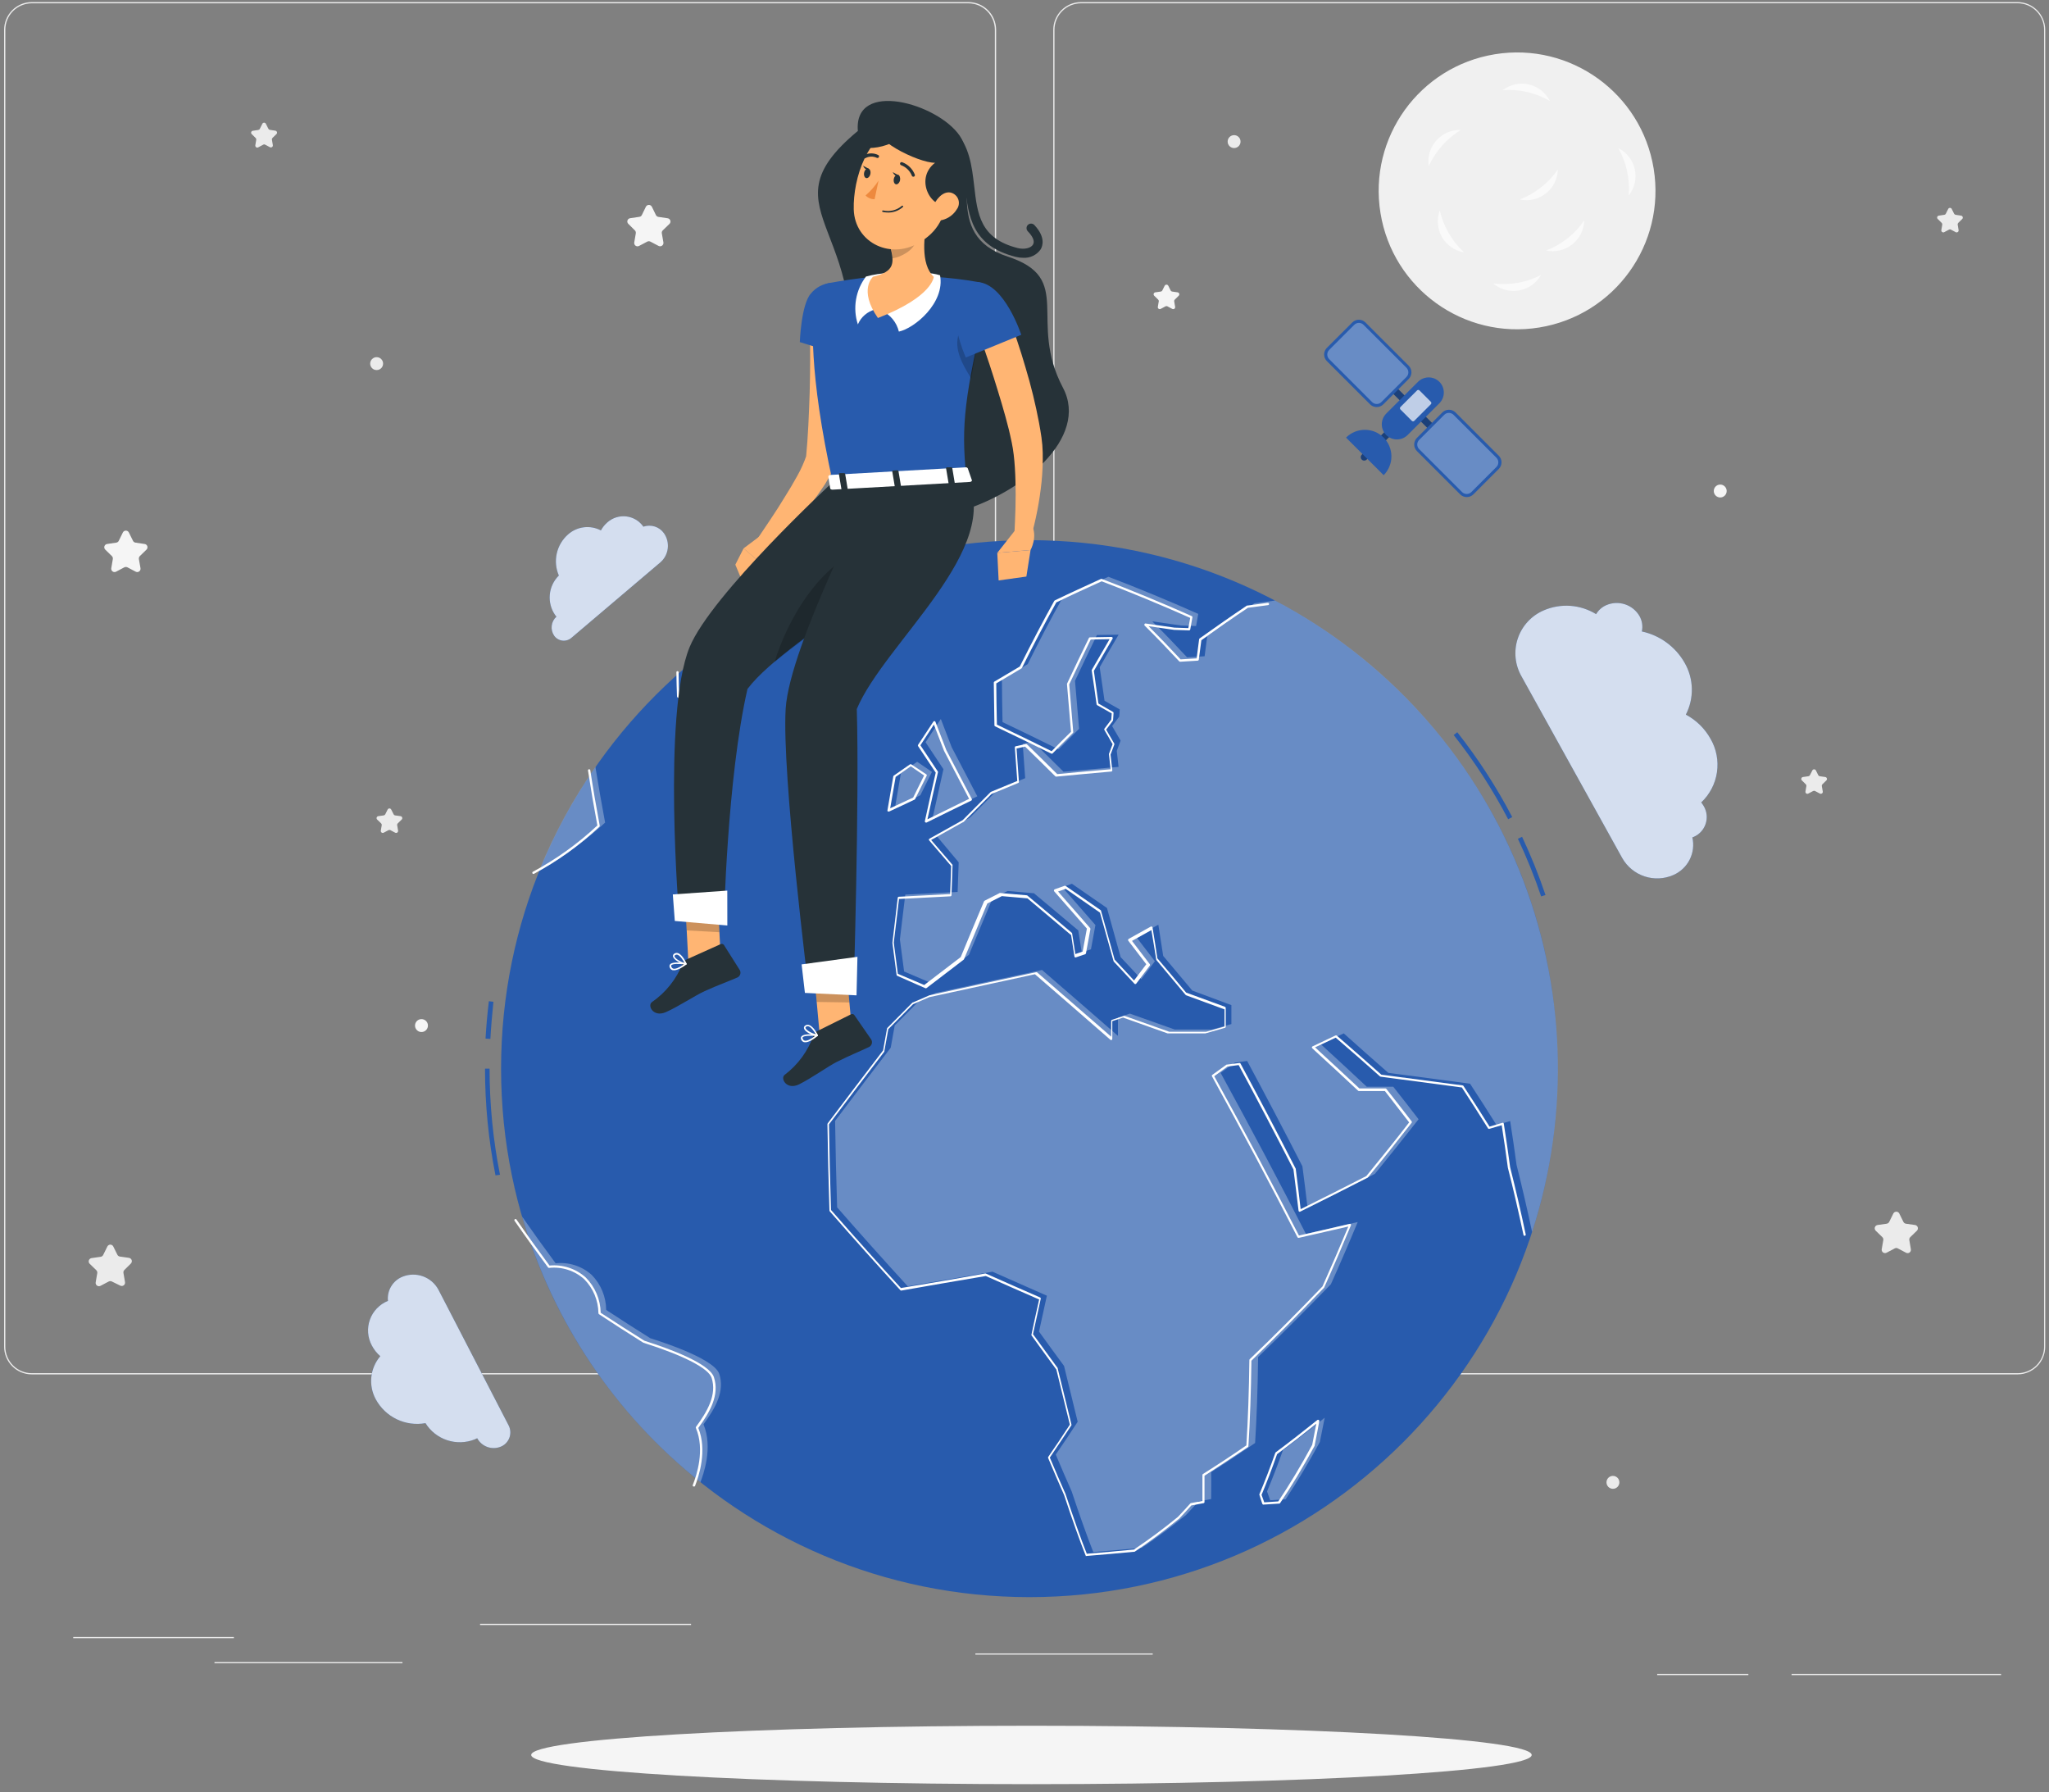 <svg width="207" height="181" viewBox="0 0 207 181" fill="none" xmlns="http://www.w3.org/2000/svg">
<rect x="0" y="0" width="207" height="181" fill="#808080" stroke="none"/>
<path d="M23.628 165.341H7.398V165.464H23.628V165.341Z" fill="#EBEBEB"/>
<path d="M69.815 164.013H48.498V164.136H69.815V164.013Z" fill="#EBEBEB"/>
<path d="M40.657 167.875H21.668V167.997H40.657V167.875Z" fill="#EBEBEB"/>
<path d="M202.159 169.071H180.994V169.194H202.159V169.071Z" fill="#EBEBEB"/>
<path d="M176.629 169.071H167.416V169.194H176.629V169.071Z" fill="#EBEBEB"/>
<path d="M116.453 167.003H98.537V167.125H116.453V167.003Z" fill="#EBEBEB"/>
<path d="M97.83 138.821H3.209C2.468 138.819 1.758 138.524 1.234 137.999C0.71 137.475 0.416 136.764 0.416 136.023V3.007C0.417 2.266 0.712 1.556 1.235 1.032C1.759 0.507 2.468 0.212 3.209 0.209H97.83C98.573 0.209 99.285 0.504 99.811 1.028C100.336 1.553 100.632 2.265 100.633 3.007V136.023C100.633 136.39 100.561 136.755 100.42 137.095C100.279 137.434 100.072 137.743 99.812 138.003C99.552 138.263 99.243 138.469 98.903 138.609C98.563 138.749 98.198 138.821 97.83 138.821V138.821ZM3.209 0.336C2.501 0.338 1.823 0.619 1.322 1.12C0.822 1.621 0.54 2.299 0.539 3.007V136.023C0.539 136.731 0.82 137.411 1.32 137.913C1.821 138.414 2.5 138.697 3.209 138.698H97.83C98.54 138.697 99.219 138.415 99.721 137.913C100.222 137.412 100.505 136.732 100.506 136.023V3.007C100.503 2.299 100.221 1.62 99.719 1.12C99.218 0.619 98.539 0.338 97.83 0.336H3.209Z" fill="#EBEBEB"/>
<path d="M203.83 138.821H109.204C108.463 138.819 107.752 138.524 107.227 138C106.703 137.475 106.408 136.764 106.406 136.023V3.007C106.409 2.266 106.704 1.556 107.229 1.031C107.753 0.507 108.463 0.212 109.204 0.209H203.83C204.57 0.213 205.279 0.509 205.801 1.033C206.324 1.558 206.617 2.267 206.619 3.007V136.023C206.619 136.763 206.325 137.473 205.803 137.998C205.28 138.522 204.571 138.818 203.83 138.821V138.821ZM109.204 0.336C108.496 0.338 107.817 0.619 107.316 1.12C106.814 1.62 106.531 2.299 106.529 3.007V136.023C106.53 136.732 106.812 137.412 107.314 137.913C107.815 138.415 108.495 138.697 109.204 138.698H203.83C204.54 138.697 205.219 138.415 205.721 137.913C206.222 137.412 206.505 136.732 206.506 136.023V3.007C206.505 2.298 206.222 1.618 205.721 1.117C205.219 0.615 204.54 0.333 203.83 0.331L109.204 0.336Z" fill="#EBEBEB"/>
<path d="M191.878 122.576L192.29 123.414C192.315 123.462 192.351 123.505 192.395 123.537C192.439 123.57 192.491 123.591 192.545 123.6L193.471 123.732C193.533 123.742 193.59 123.768 193.638 123.809C193.685 123.849 193.721 123.902 193.74 123.962C193.759 124.021 193.762 124.085 193.747 124.145C193.732 124.206 193.701 124.261 193.657 124.305L192.986 124.957C192.947 124.995 192.918 125.041 192.901 125.092C192.883 125.143 192.879 125.198 192.888 125.251L193.045 126.177C193.056 126.24 193.05 126.304 193.027 126.363C193.003 126.422 192.963 126.473 192.912 126.51C192.86 126.547 192.8 126.568 192.736 126.572C192.673 126.576 192.61 126.561 192.555 126.53L191.726 126.094C191.679 126.067 191.626 126.053 191.572 126.053C191.518 126.053 191.465 126.067 191.418 126.094L190.59 126.53C190.534 126.559 190.472 126.572 190.409 126.567C190.347 126.563 190.287 126.541 190.236 126.505C190.185 126.468 190.145 126.418 190.121 126.36C190.097 126.303 190.09 126.239 190.1 126.177L190.261 125.251C190.27 125.198 190.266 125.143 190.248 125.092C190.231 125.041 190.202 124.995 190.163 124.957L189.492 124.305C189.448 124.261 189.417 124.206 189.402 124.145C189.387 124.085 189.39 124.021 189.409 123.962C189.428 123.902 189.464 123.849 189.511 123.809C189.559 123.768 189.616 123.742 189.678 123.732L190.604 123.6C190.658 123.59 190.709 123.569 190.753 123.536C190.797 123.504 190.834 123.462 190.859 123.414L191.271 122.576C191.298 122.519 191.342 122.471 191.395 122.437C191.449 122.404 191.511 122.386 191.575 122.386C191.638 122.386 191.7 122.404 191.754 122.437C191.807 122.471 191.851 122.519 191.878 122.576V122.576Z" fill="#EBEBEB"/>
<path d="M11.442 125.894L11.858 126.736C11.882 126.785 11.918 126.826 11.961 126.858C12.005 126.889 12.055 126.91 12.108 126.918L13.034 127.05C13.096 127.06 13.154 127.086 13.201 127.127C13.249 127.167 13.284 127.22 13.303 127.28C13.323 127.339 13.325 127.402 13.31 127.463C13.296 127.524 13.265 127.579 13.221 127.623L12.564 128.275C12.525 128.314 12.497 128.361 12.481 128.413C12.464 128.465 12.461 128.52 12.471 128.574L12.628 129.495C12.639 129.558 12.633 129.622 12.61 129.681C12.586 129.74 12.546 129.791 12.495 129.828C12.444 129.865 12.383 129.886 12.319 129.89C12.256 129.894 12.193 129.879 12.138 129.848L11.3 129.437C11.251 129.412 11.197 129.4 11.143 129.4C11.088 129.4 11.035 129.412 10.986 129.437L10.158 129.873C10.103 129.904 10.04 129.918 9.976 129.914C9.913 129.911 9.852 129.889 9.801 129.852C9.749 129.815 9.709 129.764 9.686 129.705C9.662 129.646 9.656 129.582 9.668 129.52L9.825 128.599C9.834 128.545 9.831 128.49 9.815 128.438C9.799 128.386 9.77 128.338 9.732 128.3L9.06 127.648C9.016 127.604 8.985 127.548 8.97 127.488C8.956 127.427 8.958 127.363 8.977 127.304C8.997 127.245 9.032 127.192 9.08 127.151C9.127 127.111 9.185 127.084 9.246 127.075L10.173 126.942C10.226 126.934 10.276 126.914 10.32 126.882C10.363 126.851 10.399 126.809 10.422 126.761L10.839 125.918C10.864 125.86 10.904 125.81 10.956 125.774C11.008 125.737 11.069 125.717 11.133 125.714C11.196 125.712 11.258 125.727 11.313 125.759C11.368 125.791 11.413 125.837 11.442 125.894Z" fill="#EBEBEB"/>
<path d="M13.021 53.789L13.437 54.627C13.461 54.676 13.496 54.717 13.54 54.749C13.584 54.78 13.634 54.801 13.687 54.809L14.613 54.946C14.675 54.955 14.733 54.98 14.781 55.02C14.829 55.06 14.864 55.113 14.884 55.172C14.903 55.231 14.905 55.295 14.89 55.355C14.876 55.416 14.844 55.471 14.8 55.514L14.128 56.166C14.09 56.205 14.062 56.252 14.045 56.304C14.028 56.356 14.023 56.411 14.03 56.465L14.192 57.386C14.204 57.449 14.198 57.513 14.174 57.572C14.151 57.631 14.111 57.682 14.059 57.719C14.008 57.756 13.947 57.777 13.884 57.781C13.82 57.785 13.757 57.77 13.702 57.739L12.874 57.303C12.825 57.279 12.771 57.266 12.717 57.266C12.663 57.266 12.609 57.279 12.56 57.303L11.732 57.739C11.677 57.77 11.614 57.785 11.55 57.781C11.487 57.777 11.426 57.756 11.375 57.719C11.323 57.682 11.283 57.631 11.26 57.572C11.236 57.513 11.23 57.449 11.242 57.386L11.399 56.465C11.408 56.411 11.403 56.356 11.386 56.304C11.369 56.252 11.34 56.205 11.301 56.166L10.634 55.514C10.59 55.471 10.558 55.416 10.543 55.356C10.528 55.296 10.53 55.233 10.549 55.174C10.568 55.115 10.603 55.062 10.65 55.022C10.697 54.982 10.754 54.955 10.816 54.946L11.747 54.809C11.8 54.801 11.85 54.78 11.894 54.749C11.938 54.717 11.973 54.676 11.997 54.627L12.408 53.789C12.435 53.731 12.479 53.682 12.533 53.647C12.587 53.613 12.65 53.595 12.714 53.595C12.779 53.595 12.842 53.613 12.896 53.647C12.95 53.682 12.994 53.731 13.021 53.789V53.789Z" fill="#F5F5F5"/>
<path d="M65.855 20.884L66.267 21.727C66.291 21.775 66.328 21.817 66.372 21.849C66.416 21.88 66.468 21.901 66.522 21.908L67.448 22.045C67.509 22.054 67.567 22.08 67.615 22.12C67.663 22.16 67.698 22.212 67.718 22.271C67.737 22.331 67.74 22.394 67.725 22.454C67.71 22.515 67.678 22.57 67.634 22.614L66.958 23.265C66.919 23.304 66.889 23.351 66.872 23.403C66.855 23.455 66.851 23.51 66.86 23.564L67.021 24.486C67.031 24.547 67.024 24.611 66.999 24.669C66.975 24.726 66.936 24.776 66.885 24.813C66.834 24.849 66.774 24.871 66.712 24.876C66.649 24.88 66.587 24.867 66.531 24.838L65.703 24.402C65.655 24.378 65.603 24.366 65.549 24.366C65.495 24.366 65.442 24.378 65.394 24.402L64.566 24.838C64.511 24.869 64.448 24.884 64.385 24.88C64.321 24.877 64.26 24.855 64.209 24.818C64.157 24.781 64.118 24.73 64.094 24.671C64.071 24.612 64.064 24.548 64.076 24.486L64.233 23.564C64.242 23.51 64.237 23.455 64.22 23.403C64.203 23.351 64.174 23.304 64.135 23.265L63.474 22.609C63.429 22.565 63.398 22.51 63.383 22.45C63.368 22.389 63.37 22.326 63.39 22.267C63.409 22.207 63.445 22.155 63.492 22.115C63.54 22.075 63.598 22.049 63.66 22.04L64.586 21.903C64.64 21.896 64.692 21.876 64.736 21.845C64.781 21.813 64.817 21.771 64.841 21.722L65.252 20.879C65.281 20.823 65.325 20.777 65.378 20.745C65.431 20.713 65.493 20.696 65.555 20.697C65.618 20.697 65.679 20.715 65.732 20.748C65.784 20.781 65.827 20.828 65.855 20.884V20.884Z" fill="#F5F5F5"/>
<path d="M26.868 12.518L27.113 13.008C27.128 13.037 27.149 13.062 27.176 13.081C27.202 13.099 27.233 13.112 27.265 13.116L27.818 13.2C27.855 13.205 27.889 13.221 27.917 13.245C27.945 13.269 27.966 13.3 27.977 13.335C27.989 13.369 27.991 13.407 27.983 13.443C27.974 13.478 27.957 13.511 27.931 13.538L27.529 13.93C27.506 13.952 27.488 13.98 27.478 14.011C27.467 14.041 27.465 14.074 27.471 14.106L27.564 14.66C27.569 14.697 27.565 14.734 27.551 14.768C27.537 14.802 27.513 14.832 27.483 14.854C27.454 14.876 27.418 14.889 27.381 14.892C27.345 14.895 27.308 14.887 27.274 14.871L26.784 14.611C26.756 14.594 26.724 14.585 26.691 14.585C26.659 14.585 26.626 14.594 26.598 14.611L26.108 14.871C26.076 14.894 26.037 14.907 25.997 14.908C25.957 14.909 25.917 14.898 25.884 14.876C25.85 14.854 25.823 14.823 25.808 14.786C25.792 14.75 25.787 14.709 25.794 14.67L25.888 14.116C25.893 14.084 25.891 14.051 25.881 14.02C25.87 13.99 25.852 13.962 25.829 13.94L25.432 13.548C25.405 13.522 25.385 13.49 25.376 13.454C25.366 13.418 25.367 13.38 25.378 13.344C25.39 13.309 25.411 13.277 25.439 13.253C25.468 13.229 25.503 13.214 25.54 13.209L26.093 13.126C26.126 13.122 26.157 13.11 26.183 13.091C26.21 13.073 26.231 13.047 26.245 13.018L26.49 12.528C26.503 12.489 26.528 12.455 26.561 12.431C26.595 12.406 26.634 12.393 26.676 12.391C26.717 12.39 26.757 12.402 26.792 12.425C26.826 12.447 26.853 12.48 26.868 12.518V12.518Z" fill="#EBEBEB"/>
<path d="M39.515 81.756L39.765 82.246C39.779 82.276 39.8 82.302 39.827 82.321C39.853 82.341 39.884 82.354 39.917 82.359L40.471 82.437C40.508 82.443 40.542 82.459 40.57 82.483C40.599 82.508 40.62 82.539 40.631 82.575C40.642 82.611 40.643 82.649 40.634 82.685C40.624 82.721 40.605 82.754 40.578 82.78L40.181 83.167C40.158 83.189 40.141 83.217 40.13 83.248C40.12 83.279 40.118 83.311 40.123 83.344L40.216 83.897C40.222 83.934 40.217 83.971 40.203 84.005C40.189 84.04 40.166 84.069 40.136 84.091C40.106 84.113 40.071 84.126 40.034 84.129C39.997 84.132 39.96 84.125 39.927 84.108L39.437 83.848C39.408 83.834 39.376 83.826 39.344 83.826C39.311 83.826 39.279 83.834 39.25 83.848L38.76 84.108C38.727 84.125 38.69 84.132 38.654 84.129C38.617 84.126 38.581 84.113 38.551 84.091C38.522 84.069 38.498 84.04 38.484 84.005C38.47 83.971 38.465 83.934 38.471 83.897L38.564 83.344C38.569 83.311 38.567 83.279 38.557 83.248C38.546 83.217 38.529 83.189 38.506 83.167L38.104 82.78C38.077 82.754 38.058 82.72 38.049 82.684C38.04 82.647 38.041 82.609 38.053 82.573C38.065 82.537 38.086 82.506 38.115 82.482C38.144 82.457 38.179 82.442 38.217 82.437L38.77 82.359C38.803 82.353 38.833 82.34 38.859 82.32C38.886 82.301 38.907 82.275 38.922 82.246L39.167 81.756C39.185 81.725 39.21 81.7 39.241 81.682C39.271 81.665 39.306 81.655 39.341 81.655C39.376 81.655 39.411 81.665 39.441 81.682C39.472 81.7 39.497 81.725 39.515 81.756Z" fill="#EBEBEB"/>
<path d="M118.02 28.852L118.265 29.341C118.28 29.37 118.302 29.395 118.328 29.414C118.354 29.432 118.385 29.445 118.417 29.449L118.971 29.528C119.008 29.534 119.042 29.55 119.07 29.574C119.099 29.598 119.119 29.63 119.131 29.666C119.142 29.701 119.143 29.739 119.134 29.776C119.124 29.812 119.105 29.845 119.078 29.871L118.682 30.263C118.658 30.285 118.64 30.313 118.63 30.343C118.62 30.374 118.617 30.407 118.623 30.439L118.716 30.988C118.724 31.025 118.721 31.064 118.707 31.099C118.694 31.134 118.67 31.165 118.64 31.187C118.609 31.209 118.573 31.222 118.535 31.224C118.497 31.226 118.46 31.218 118.427 31.199L117.937 30.939C117.908 30.924 117.876 30.917 117.844 30.917C117.811 30.917 117.779 30.924 117.75 30.939L117.26 31.199C117.228 31.218 117.19 31.226 117.152 31.224C117.115 31.222 117.078 31.209 117.048 31.187C117.017 31.165 116.994 31.134 116.98 31.099C116.967 31.064 116.963 31.025 116.971 30.988L117.064 30.439C117.07 30.407 117.068 30.374 117.057 30.343C117.047 30.313 117.029 30.285 117.006 30.263L116.604 29.871C116.577 29.845 116.558 29.811 116.549 29.775C116.54 29.738 116.541 29.7 116.553 29.664C116.565 29.628 116.586 29.596 116.615 29.572C116.644 29.548 116.679 29.533 116.716 29.528L117.27 29.449C117.302 29.445 117.333 29.432 117.359 29.414C117.385 29.395 117.407 29.37 117.422 29.341L117.667 28.852C117.685 28.821 117.711 28.796 117.742 28.778C117.773 28.761 117.808 28.752 117.844 28.752C117.879 28.752 117.914 28.761 117.945 28.778C117.976 28.796 118.002 28.821 118.02 28.852V28.852Z" fill="#F5F5F5"/>
<path d="M197.171 21.099L197.416 21.589C197.431 21.618 197.453 21.643 197.479 21.661C197.506 21.68 197.536 21.692 197.568 21.697L198.122 21.78C198.158 21.786 198.192 21.802 198.22 21.826C198.248 21.849 198.269 21.88 198.281 21.915C198.293 21.95 198.294 21.988 198.286 22.023C198.278 22.059 198.26 22.092 198.235 22.119L197.833 22.511C197.81 22.533 197.792 22.561 197.782 22.592C197.772 22.622 197.769 22.655 197.774 22.687L197.867 23.241C197.873 23.277 197.869 23.315 197.854 23.349C197.84 23.383 197.817 23.413 197.787 23.434C197.757 23.456 197.722 23.469 197.685 23.472C197.648 23.475 197.611 23.468 197.578 23.451L197.088 23.192C197.06 23.175 197.028 23.166 196.995 23.166C196.962 23.166 196.93 23.175 196.902 23.192L196.412 23.451C196.379 23.468 196.342 23.475 196.305 23.472C196.268 23.469 196.233 23.456 196.203 23.434C196.173 23.413 196.15 23.383 196.135 23.349C196.121 23.315 196.117 23.277 196.123 23.241L196.216 22.687C196.221 22.655 196.218 22.622 196.208 22.592C196.198 22.561 196.18 22.533 196.157 22.511L195.76 22.119C195.733 22.093 195.713 22.061 195.704 22.025C195.694 21.989 195.695 21.951 195.707 21.915C195.718 21.88 195.739 21.848 195.768 21.824C195.796 21.8 195.831 21.785 195.868 21.78L196.422 21.697C196.454 21.693 196.485 21.681 196.511 21.662C196.538 21.644 196.559 21.619 196.574 21.589L196.819 21.099C196.836 21.068 196.861 21.041 196.892 21.023C196.923 21.004 196.959 20.994 196.995 20.994C197.031 20.994 197.066 21.004 197.098 21.023C197.129 21.041 197.154 21.068 197.171 21.099V21.099Z" fill="#EBEBEB"/>
<path d="M183.445 77.806L183.69 78.296C183.705 78.325 183.727 78.349 183.753 78.368C183.78 78.387 183.81 78.399 183.842 78.404L184.396 78.482C184.433 78.487 184.468 78.503 184.497 78.527C184.526 78.551 184.548 78.583 184.56 78.618C184.571 78.654 184.573 78.693 184.564 78.729C184.555 78.766 184.536 78.799 184.509 78.825L184.107 79.217C184.083 79.239 184.066 79.267 184.055 79.298C184.045 79.329 184.043 79.362 184.048 79.394L184.146 79.942C184.153 79.98 184.148 80.018 184.134 80.053C184.12 80.088 184.096 80.118 184.065 80.14C184.035 80.162 183.998 80.175 183.961 80.177C183.923 80.18 183.885 80.171 183.852 80.153L183.362 79.894C183.333 79.879 183.301 79.871 183.269 79.871C183.237 79.871 183.205 79.879 183.176 79.894L182.686 80.153C182.653 80.172 182.615 80.181 182.578 80.179C182.54 80.177 182.504 80.164 182.473 80.141C182.442 80.119 182.419 80.088 182.405 80.053C182.392 80.018 182.389 79.98 182.397 79.942L182.49 79.394C182.495 79.362 182.493 79.329 182.483 79.298C182.472 79.267 182.455 79.239 182.431 79.217L182.034 78.825C182.007 78.799 181.988 78.766 181.979 78.73C181.97 78.694 181.971 78.656 181.982 78.62C181.993 78.585 182.014 78.553 182.042 78.528C182.071 78.504 182.105 78.488 182.142 78.482L182.696 78.404C182.728 78.4 182.759 78.388 182.785 78.369C182.812 78.35 182.833 78.325 182.848 78.296L183.097 77.806C183.115 77.775 183.14 77.75 183.171 77.732C183.202 77.715 183.236 77.706 183.271 77.706C183.307 77.706 183.341 77.715 183.372 77.732C183.402 77.75 183.428 77.775 183.445 77.806V77.806Z" fill="#EBEBEB"/>
<path d="M124.675 14.954C125.035 14.954 125.327 14.662 125.327 14.302C125.327 13.942 125.035 13.65 124.675 13.65C124.315 13.65 124.023 13.942 124.023 14.302C124.023 14.662 124.315 14.954 124.675 14.954Z" fill="#EBEBEB"/>
<path d="M38.05 37.378C38.41 37.378 38.702 37.086 38.702 36.726C38.702 36.366 38.41 36.075 38.05 36.075C37.69 36.075 37.398 36.366 37.398 36.726C37.398 37.086 37.69 37.378 38.05 37.378Z" fill="#EBEBEB"/>
<path d="M162.947 150.376C163.307 150.376 163.598 150.084 163.598 149.724C163.598 149.365 163.307 149.073 162.947 149.073C162.587 149.073 162.295 149.365 162.295 149.724C162.295 150.084 162.587 150.376 162.947 150.376Z" fill="#EBEBEB"/>
<path d="M173.787 50.247C174.146 50.247 174.438 49.955 174.438 49.595C174.438 49.235 174.146 48.943 173.787 48.943C173.427 48.943 173.135 49.235 173.135 49.595C173.135 49.955 173.427 50.247 173.787 50.247Z" fill="#F5F5F5"/>
<path d="M43.231 103.587C43.231 103.716 43.193 103.842 43.121 103.95C43.05 104.057 42.948 104.14 42.829 104.19C42.71 104.239 42.579 104.252 42.452 104.227C42.326 104.202 42.21 104.139 42.119 104.048C42.028 103.957 41.965 103.841 41.94 103.715C41.915 103.588 41.928 103.457 41.977 103.338C42.027 103.219 42.11 103.117 42.217 103.046C42.325 102.974 42.451 102.936 42.58 102.936C42.665 102.935 42.75 102.951 42.83 102.984C42.909 103.016 42.981 103.064 43.042 103.125C43.102 103.186 43.15 103.258 43.183 103.337C43.215 103.417 43.232 103.502 43.231 103.587V103.587Z" fill="#F5F5F5"/>
<path d="M155.503 33.079C163.125 31.842 168.3 24.66 167.063 17.039C165.826 9.417 158.644 4.241 151.023 5.479C143.401 6.716 138.226 13.897 139.463 21.519C140.7 29.14 147.881 34.316 155.503 33.079Z" fill="#F0F0F0"/>
<path d="M153.46 29.337C153.921 29.257 154.359 29.076 154.742 28.806C155.125 28.537 155.443 28.186 155.675 27.779C154.938 28.162 154.146 28.428 153.327 28.568C152.509 28.713 151.672 28.733 150.848 28.626C151.203 28.931 151.622 29.152 152.074 29.275C152.525 29.398 152.999 29.419 153.46 29.337V29.337Z" fill="#FAFAFA"/>
<path d="M145.678 23.951C145.913 24.356 146.234 24.703 146.619 24.969C147.003 25.235 147.442 25.413 147.903 25.49C146.683 24.354 145.829 22.88 145.453 21.256C145.29 21.694 145.226 22.163 145.265 22.628C145.304 23.094 145.445 23.546 145.678 23.951V23.951Z" fill="#FAFAFA"/>
<path d="M145.104 14.195C144.792 14.543 144.561 14.956 144.429 15.405C144.297 15.853 144.266 16.325 144.34 16.787C144.679 16.029 145.134 15.329 145.687 14.709C146.237 14.086 146.878 13.551 147.589 13.122C147.121 13.106 146.655 13.194 146.226 13.379C145.796 13.565 145.413 13.843 145.104 14.195V14.195Z" fill="#FAFAFA"/>
<path d="M154.454 8.53C153.998 8.425 153.525 8.422 153.068 8.522C152.611 8.622 152.183 8.822 151.812 9.108C152.634 9.043 153.46 9.104 154.263 9.289C155.074 9.472 155.852 9.778 156.571 10.196C156.363 9.779 156.065 9.413 155.699 9.125C155.333 8.837 154.908 8.634 154.454 8.53V8.53Z" fill="#FAFAFA"/>
<path d="M158.835 24.682C159.203 24.393 159.503 24.026 159.713 23.608C159.922 23.189 160.035 22.729 160.045 22.261C159.579 22.952 159.007 23.566 158.35 24.079C157.698 24.595 156.971 25.009 156.193 25.304C156.652 25.403 157.127 25.399 157.584 25.291C158.041 25.183 158.468 24.975 158.835 24.682Z" fill="#FAFAFA"/>
<path d="M156.17 19.536C156.538 19.248 156.838 18.881 157.047 18.462C157.257 18.044 157.37 17.584 157.38 17.116C156.913 17.803 156.341 18.413 155.684 18.924C155.034 19.439 154.308 19.852 153.533 20.149C153.991 20.249 154.464 20.246 154.921 20.14C155.377 20.034 155.803 19.828 156.17 19.536Z" fill="#FAFAFA"/>
<path d="M165.157 17.11C165.056 16.652 164.855 16.221 164.568 15.85C164.28 15.479 163.914 15.176 163.496 14.964C164.316 16.419 164.68 18.087 164.54 19.751C164.831 19.384 165.038 18.956 165.145 18.5C165.252 18.043 165.256 17.569 165.157 17.11V17.11Z" fill="#FAFAFA"/>
<path d="M104.202 180.209C132.113 180.209 154.739 178.888 154.739 177.259C154.739 175.63 132.113 174.309 104.202 174.309C76.29 174.309 53.664 175.63 53.664 177.259C53.664 178.888 76.29 180.209 104.202 180.209Z" fill="#F5F5F5"/>
<path d="M64.998 53.196C64.801 52.913 64.546 52.674 64.25 52.496C63.955 52.317 63.624 52.204 63.281 52.162C62.938 52.12 62.591 52.152 62.261 52.254C61.931 52.356 61.626 52.527 61.367 52.755C61.099 52.986 60.875 53.263 60.706 53.574C60.178 53.297 59.578 53.187 58.987 53.259C58.395 53.331 57.839 53.581 57.393 53.975C56.817 54.48 56.416 55.154 56.248 55.901C56.08 56.648 56.153 57.428 56.457 58.131C55.935 58.646 55.611 59.33 55.543 60.06C55.475 60.791 55.666 61.522 56.084 62.125L56.212 62.286C55.949 62.523 55.781 62.847 55.738 63.198C55.695 63.549 55.779 63.904 55.977 64.198C56.071 64.336 56.194 64.452 56.337 64.539C56.481 64.626 56.641 64.682 56.807 64.703C56.973 64.724 57.142 64.709 57.302 64.66C57.462 64.611 57.61 64.529 57.736 64.418L66.718 56.798C67.13 56.439 67.395 55.939 67.461 55.397C67.527 54.854 67.39 54.306 67.076 53.858C66.848 53.537 66.522 53.299 66.148 53.18C65.773 53.061 65.369 53.066 64.998 53.196V53.196Z" fill="#285BAD"/>
<path opacity="0.8" d="M64.998 53.196C64.801 52.913 64.546 52.674 64.25 52.496C63.955 52.317 63.624 52.204 63.281 52.162C62.938 52.12 62.591 52.152 62.261 52.254C61.931 52.356 61.626 52.527 61.367 52.755C61.099 52.986 60.875 53.263 60.706 53.574C60.178 53.297 59.578 53.187 58.987 53.259C58.395 53.331 57.839 53.581 57.393 53.975C56.817 54.48 56.416 55.154 56.248 55.901C56.08 56.648 56.153 57.428 56.457 58.131C55.935 58.646 55.611 59.33 55.543 60.06C55.475 60.791 55.666 61.522 56.084 62.125L56.212 62.286C55.949 62.523 55.781 62.847 55.738 63.198C55.695 63.549 55.779 63.904 55.977 64.198C56.071 64.336 56.194 64.452 56.337 64.539C56.481 64.626 56.641 64.682 56.807 64.703C56.973 64.724 57.142 64.709 57.302 64.66C57.462 64.611 57.61 64.529 57.736 64.418L66.718 56.798C67.13 56.439 67.395 55.939 67.461 55.397C67.527 54.854 67.39 54.306 67.076 53.858C66.848 53.537 66.522 53.299 66.148 53.18C65.773 53.061 65.369 53.066 64.998 53.196V53.196Z" fill="white"/>
<path d="M39.192 131.396C38.773 131.565 38.394 131.821 38.08 132.147C37.766 132.472 37.524 132.861 37.371 133.286C37.217 133.712 37.155 134.165 37.189 134.616C37.222 135.067 37.351 135.506 37.565 135.904C37.779 136.314 38.069 136.68 38.418 136.982C37.912 137.576 37.597 138.309 37.515 139.084C37.432 139.86 37.587 140.643 37.958 141.329C38.434 142.21 39.177 142.918 40.08 143.352C40.983 143.786 41.999 143.923 42.985 143.745C43.491 144.56 44.268 145.17 45.179 145.47C46.091 145.769 47.078 145.738 47.969 145.382L48.209 145.269C48.43 145.677 48.793 145.99 49.229 146.149C49.666 146.307 50.145 146.299 50.576 146.126C50.78 146.046 50.964 145.922 51.117 145.765C51.269 145.608 51.387 145.42 51.462 145.214C51.537 145.008 51.568 144.789 51.552 144.57C51.536 144.352 51.474 144.139 51.37 143.946L44.289 130.259C43.951 129.634 43.395 129.156 42.727 128.914C42.06 128.673 41.326 128.686 40.667 128.951C40.189 129.142 39.786 129.484 39.52 129.926C39.253 130.367 39.138 130.883 39.192 131.396V131.396Z" fill="#285BAD"/>
<path opacity="0.8" d="M39.192 131.396C38.773 131.565 38.394 131.821 38.08 132.147C37.766 132.472 37.524 132.861 37.371 133.286C37.217 133.712 37.155 134.165 37.189 134.616C37.222 135.067 37.351 135.506 37.565 135.904C37.779 136.314 38.069 136.68 38.418 136.982C37.912 137.576 37.597 138.309 37.515 139.084C37.432 139.86 37.587 140.643 37.958 141.329C38.434 142.21 39.177 142.918 40.08 143.352C40.983 143.786 41.999 143.923 42.985 143.745C43.491 144.56 44.268 145.17 45.179 145.47C46.091 145.769 47.078 145.738 47.969 145.382L48.209 145.269C48.43 145.677 48.793 145.99 49.229 146.149C49.666 146.307 50.145 146.299 50.576 146.126C50.78 146.046 50.964 145.922 51.117 145.765C51.269 145.608 51.387 145.42 51.462 145.214C51.537 145.008 51.568 144.789 51.552 144.57C51.536 144.352 51.474 144.139 51.37 143.946L44.289 130.259C43.951 129.634 43.395 129.156 42.727 128.914C42.06 128.673 41.326 128.686 40.667 128.951C40.189 129.142 39.786 129.484 39.52 129.926C39.253 130.367 39.138 130.883 39.192 131.396V131.396Z" fill="white"/>
<path d="M170.969 84.578C171.012 84.567 171.055 84.552 171.096 84.534C171.38 84.413 171.635 84.234 171.845 84.007C172.054 83.78 172.213 83.511 172.31 83.219C172.408 82.926 172.443 82.616 172.412 82.308C172.381 82.001 172.285 81.704 172.13 81.437C172.052 81.302 171.964 81.172 171.866 81.05C172.723 80.243 173.283 79.17 173.455 78.005C173.626 76.84 173.4 75.651 172.811 74.631C172.232 73.59 171.364 72.739 170.312 72.18C170.73 71.369 170.938 70.466 170.918 69.554C170.897 68.641 170.649 67.748 170.195 66.957C169.738 66.152 169.117 65.453 168.371 64.906C167.625 64.359 166.772 63.975 165.868 63.781C165.981 63.256 165.899 62.707 165.637 62.238C165.311 61.671 164.787 61.244 164.166 61.039C163.545 60.834 162.871 60.864 162.271 61.125C161.843 61.313 161.485 61.63 161.247 62.032C160.459 61.547 159.567 61.259 158.644 61.193C157.722 61.128 156.797 61.286 155.949 61.654C155.338 61.916 154.788 62.304 154.338 62.794C153.887 63.283 153.545 63.862 153.334 64.493C153.123 65.124 153.049 65.793 153.115 66.455C153.182 67.117 153.388 67.757 153.72 68.334L163.898 86.69C164.396 87.555 165.196 88.206 166.144 88.519C167.093 88.832 168.123 88.784 169.038 88.386C169.755 88.078 170.342 87.529 170.695 86.833C171.048 86.137 171.145 85.339 170.969 84.578V84.578Z" fill="#285BAD"/>
<path opacity="0.8" d="M170.969 84.578C171.012 84.567 171.055 84.552 171.096 84.534C171.38 84.413 171.635 84.234 171.845 84.007C172.054 83.78 172.213 83.511 172.31 83.219C172.408 82.926 172.443 82.616 172.412 82.308C172.381 82.001 172.285 81.704 172.13 81.437C172.052 81.302 171.964 81.172 171.866 81.05C172.723 80.243 173.283 79.17 173.455 78.005C173.626 76.84 173.4 75.651 172.811 74.631C172.232 73.59 171.364 72.739 170.312 72.18C170.73 71.369 170.938 70.466 170.918 69.554C170.897 68.641 170.649 67.748 170.195 66.957C169.738 66.152 169.117 65.453 168.371 64.906C167.625 64.359 166.772 63.975 165.868 63.781C165.981 63.256 165.899 62.707 165.637 62.238C165.311 61.671 164.787 61.244 164.166 61.039C163.545 60.834 162.871 60.864 162.271 61.125C161.843 61.313 161.485 61.63 161.247 62.032C160.459 61.547 159.567 61.259 158.644 61.193C157.722 61.128 156.797 61.286 155.949 61.654C155.338 61.916 154.788 62.304 154.338 62.794C153.887 63.283 153.545 63.862 153.334 64.493C153.123 65.124 153.049 65.793 153.115 66.455C153.182 67.117 153.388 67.757 153.72 68.334L163.898 86.69C164.396 87.555 165.196 88.206 166.144 88.519C167.093 88.832 168.123 88.784 169.038 88.386C169.755 88.078 170.342 87.529 170.695 86.833C171.048 86.137 171.145 85.339 170.969 84.578V84.578Z" fill="white"/>
<path d="M50.056 118.719C49.352 115.169 48.998 111.558 48.998 107.939H49.459C49.458 111.537 49.811 115.127 50.512 118.656L50.056 118.719Z" fill="#285BAD"/>
<path d="M155.693 90.542C155.023 88.558 154.24 86.614 153.346 84.72L153.767 84.519C154.668 86.433 155.458 88.396 156.134 90.4L155.693 90.542Z" fill="#285BAD"/>
<path d="M152.362 82.746C150.795 79.747 148.953 76.901 146.859 74.243L147.222 73.959C149.335 76.638 151.193 79.507 152.774 82.53L152.362 82.746Z" fill="#285BAD"/>
<path d="M49.541 104.935L49.051 104.905C49.124 103.641 49.237 102.372 49.389 101.127L49.849 101.186C49.722 102.43 49.609 103.695 49.541 104.935Z" fill="#285BAD"/>
<path d="M104.001 161.318C133.482 161.318 157.38 137.419 157.38 107.938C157.38 78.457 133.482 54.559 104.001 54.559C74.52 54.559 50.621 78.457 50.621 107.938C50.621 137.419 74.52 161.318 104.001 161.318Z" fill="#285BAD"/>
<g opacity="0.3">
<path d="M61.132 83.088C60.77 81.147 60.443 79.274 60.152 77.467C57.898 80.7 56.01 84.173 54.522 87.822C57.815 86.205 61.127 83.078 61.132 83.088Z" fill="white"/>
<path d="M71.07 143.862C72.329 142.147 73.226 140.496 72.667 138.781C72.108 137.066 65.664 135.174 65.699 135.169C64.196 134.228 62.709 133.274 61.239 132.307C61.229 130.98 60.702 129.709 59.769 128.764C59.279 128.326 58.701 127.996 58.075 127.795C57.449 127.594 56.787 127.527 56.133 127.598C54.977 126.04 53.85 124.47 52.752 122.889C55.843 133.471 62.134 142.836 70.761 149.699C71.025 149.037 72.064 146.224 71.07 143.862Z" fill="white"/>
<path d="M69.167 70.004L71.015 70.891C72.259 68.671 73.524 66.579 74.803 64.648C78.551 62.943 82.315 61.375 86.005 59.968C86.466 58.988 86.931 58.047 87.392 57.2C80.668 59.4 74.451 62.918 69.103 67.549C69.118 68.348 69.133 69.161 69.167 70.004Z" fill="white"/>
<path d="M86.981 67.353C89 67.535 90.377 64.839 90.372 64.869C90.078 64.281 89.789 63.707 89.505 63.149C87.623 63.707 85.735 64.287 83.84 64.888C83.83 64.864 84.957 67.128 86.981 67.353Z" fill="white"/>
<path d="M98.733 80.432C97.85 78.73 96.988 77.077 96.145 75.473C95.773 74.493 95.41 73.552 95.047 72.621C94.558 73.39 94.018 74.174 93.504 74.968L95.312 77.693C94.946 79.307 94.577 80.961 94.205 82.657C95.721 81.889 97.23 81.147 98.733 80.432Z" fill="white"/>
<path d="M91.014 78.09C90.818 79.212 90.617 80.359 90.426 81.52L92.979 80.324C93.371 79.531 93.758 78.742 94.15 77.967L92.655 76.943L91.014 78.09Z" fill="white"/>
<path d="M128.797 60.659L126.739 60.934C125.229 61.948 123.637 63.06 121.961 64.256C121.879 64.909 121.791 65.586 121.696 66.285L119.927 66.393C118.738 65.119 117.565 63.908 116.409 62.762L119.315 63.178L120.834 63.232C120.907 62.816 120.981 62.409 121.054 62.007C117.962 60.635 114.919 59.38 111.974 58.258C110.469 58.929 108.911 59.655 107.314 60.429C106.221 62.389 105.045 64.629 103.82 67.084C102.957 67.59 102.09 68.105 101.218 68.627C101.218 70.004 101.257 71.445 101.281 72.935C103.15 73.827 105.038 74.745 106.946 75.689C107.642 74.983 108.331 74.29 109.014 73.611C108.877 71.925 108.74 70.31 108.602 68.764C109.372 67.133 110.112 65.584 110.817 64.139L113.008 64.104C112.39 65.146 111.753 66.242 111.097 67.392C111.254 68.48 111.417 69.611 111.587 70.783L113.121 71.656C113.121 71.896 113.086 72.146 113.067 72.386L112.351 73.337L113.209 74.807C113.081 75.15 112.949 75.493 112.822 75.841C112.88 76.375 112.939 76.914 113.003 77.458C111.154 77.621 109.3 77.784 107.441 77.948C106.397 76.914 105.363 75.894 104.339 74.905L103.32 75.13C103.398 76.264 103.482 77.42 103.57 78.6L100.84 79.722C99.899 80.659 98.954 81.61 98.003 82.574C96.879 83.191 95.757 83.817 94.636 84.451L96.851 87.097C96.812 88.077 96.776 89.075 96.744 90.091C94.975 90.174 93.21 90.267 91.456 90.36C91.27 91.857 91.088 93.366 90.912 94.888C91.054 95.962 91.196 97.044 91.338 98.127L94.127 99.313L97.885 96.437C98.679 94.529 99.47 92.641 100.257 90.772L101.791 89.993L104.452 90.223C105.942 91.461 107.436 92.714 108.936 93.982C109.048 94.717 109.166 95.452 109.284 96.197L110.215 95.883C110.367 95.065 110.518 94.251 110.665 93.433C109.542 92.149 108.423 90.873 107.309 89.606L108.289 89.263C109.465 90.076 110.651 90.894 111.832 91.713C112.292 93.346 112.753 95.001 113.214 96.677C113.91 97.417 114.6 98.147 115.296 98.907L116.673 97.089C116.046 96.265 115.417 95.449 114.787 94.638L117.021 93.399C117.191 94.441 117.354 95.491 117.511 96.55C118.491 97.716 119.471 98.884 120.452 100.053L124.401 101.523V103.435L122.441 103.988H118.678L114.145 102.381L112.939 102.778C112.939 103.395 112.939 104.013 112.939 104.625C110.391 102.406 107.828 100.176 105.27 97.971C101.688 98.74 98.096 99.514 94.529 100.298L92.931 101.014C92.078 101.866 91.231 102.724 90.388 103.577C90.251 104.326 90.118 105.071 89.986 105.821C88.078 108.307 86.204 110.772 84.365 113.216C84.409 116.156 84.478 119.096 84.571 121.948C86.943 124.663 89.334 127.339 91.701 129.916C94.527 129.446 97.381 128.956 100.262 128.446C102.108 129.269 103.941 130.078 105.76 130.872C105.496 132.103 105.231 133.312 104.966 134.498C105.824 135.684 106.662 136.84 107.495 137.967C107.969 139.928 108.428 141.806 108.872 143.603C108.124 144.756 107.386 145.86 106.657 146.916C107.216 148.239 107.755 149.488 108.269 150.65C109.083 153.1 109.818 155.173 110.45 156.765C112.083 156.635 113.717 156.491 115.35 156.334C116.82 155.354 118.29 154.256 119.824 153.012C120.241 152.571 120.662 152.115 121.084 151.644L122.358 151.409C122.358 150.552 122.382 149.645 122.358 148.689C123.828 147.758 125.298 146.778 126.797 145.749C126.964 143.113 127.062 140.197 127.101 137.066C129.552 134.704 132.002 132.234 134.452 129.715C135.373 127.667 136.28 125.565 137.162 123.433C135.443 123.835 133.7 124.235 131.933 124.634C129.292 119.454 126.366 113.951 123.313 108.364L124.754 107.325L125.994 107.164C127.929 110.766 129.806 114.333 131.575 117.802C131.762 119.214 131.935 120.61 132.095 121.992C134.382 120.855 136.65 119.712 138.901 118.562C140.398 116.726 141.868 114.888 143.312 113.049C142.479 111.966 141.626 110.868 140.754 109.766H138.078C136.566 108.351 135.019 106.92 133.437 105.473L135.75 104.375C137.26 105.728 138.761 107.058 140.254 108.364L148.511 109.457C149.432 110.865 150.324 112.259 151.187 113.637L152.564 113.23C152.796 114.717 153.01 116.187 153.206 117.641C153.787 119.964 154.311 122.227 154.779 124.433C158.669 112.446 158.195 99.471 153.443 87.799C148.69 76.128 139.964 66.513 128.807 60.654L128.797 60.659Z" fill="white"/>
<path d="M133.338 145.646C133.5 144.858 133.657 144.039 133.828 143.196C132.422 144.328 131.011 145.426 129.609 146.475C129.085 147.945 128.546 149.356 128.002 150.64L128.32 151.532L129.879 151.434C131.025 149.704 132.192 147.759 133.338 145.646Z" fill="white"/>
</g>
<path d="M53.889 88.273C53.868 88.273 53.847 88.267 53.828 88.256C53.81 88.245 53.795 88.228 53.786 88.209C53.772 88.182 53.77 88.15 53.779 88.121C53.788 88.091 53.808 88.067 53.835 88.052C56.176 86.796 58.346 85.243 60.289 83.431L60.348 83.377C60 81.51 59.681 79.638 59.402 77.82C59.401 77.791 59.41 77.763 59.428 77.741C59.446 77.718 59.471 77.703 59.5 77.698C59.528 77.693 59.557 77.699 59.582 77.714C59.606 77.73 59.624 77.753 59.632 77.781C59.912 79.624 60.235 81.515 60.588 83.402C60.592 83.423 60.59 83.445 60.582 83.465C60.575 83.485 60.561 83.502 60.544 83.514L60.441 83.608C58.483 85.433 56.297 86.998 53.938 88.263C53.923 88.271 53.906 88.274 53.889 88.273V88.273Z" fill="white"/>
<path d="M70.095 150.145C70.082 150.15 70.068 150.15 70.056 150.145C70.041 150.14 70.028 150.132 70.017 150.122C70.006 150.112 69.996 150.1 69.99 150.086C69.984 150.072 69.98 150.057 69.98 150.042C69.979 150.027 69.981 150.012 69.987 149.998C70.389 148.993 71.227 146.426 70.305 144.245C70.296 144.228 70.291 144.208 70.291 144.189C70.291 144.169 70.296 144.149 70.305 144.132C71.457 142.564 72.447 140.878 71.888 139.158C71.565 138.208 69.105 136.934 65.141 135.669C65.082 135.652 65.025 135.631 64.969 135.606C63.469 134.67 61.97 133.704 60.51 132.739C60.493 132.726 60.48 132.71 60.47 132.691C60.461 132.672 60.456 132.652 60.456 132.631C60.44 131.344 59.923 130.113 59.015 129.201C58.539 128.774 57.978 128.453 57.369 128.257C56.761 128.061 56.118 127.995 55.482 128.064C55.461 128.067 55.439 128.065 55.419 128.057C55.4 128.05 55.382 128.037 55.369 128.02C54.237 126.496 53.095 124.913 51.983 123.306C51.966 123.28 51.959 123.249 51.965 123.219C51.97 123.189 51.987 123.162 52.012 123.144C52.038 123.128 52.069 123.122 52.099 123.127C52.129 123.133 52.156 123.149 52.174 123.173C53.272 124.761 54.399 126.324 55.516 127.829C56.177 127.764 56.843 127.838 57.473 128.046C58.104 128.253 58.684 128.59 59.177 129.034C60.12 129.983 60.661 131.259 60.686 132.597C62.127 133.542 63.626 134.493 65.096 135.419L65.224 135.463C67.596 136.218 71.648 137.698 72.124 139.1C72.712 140.898 71.722 142.628 70.546 144.23C71.462 146.475 70.619 149.077 70.207 150.111C70.194 150.126 70.176 150.138 70.156 150.144C70.136 150.15 70.115 150.15 70.095 150.145V150.145Z" fill="white"/>
<path d="M70.354 71.337C70.338 71.341 70.321 71.341 70.305 71.337L68.463 70.455C68.444 70.446 68.428 70.432 68.416 70.415C68.404 70.397 68.396 70.378 68.394 70.357C68.365 69.617 68.345 68.833 68.33 67.907C68.329 67.892 68.332 67.876 68.337 67.862C68.343 67.848 68.351 67.835 68.361 67.824C68.372 67.813 68.385 67.804 68.399 67.798C68.413 67.792 68.428 67.789 68.443 67.789V67.789C68.473 67.789 68.501 67.801 68.523 67.822C68.544 67.843 68.556 67.872 68.556 67.902C68.556 68.813 68.59 69.573 68.619 70.288L70.305 71.097C71.55 68.882 72.809 66.809 74.044 64.942C74.055 64.923 74.073 64.907 74.093 64.898C77.808 63.212 81.561 61.644 85.261 60.233C85.712 59.253 86.172 58.336 86.628 57.503C86.633 57.487 86.642 57.471 86.654 57.459C86.666 57.446 86.681 57.436 86.697 57.43C86.713 57.423 86.731 57.42 86.748 57.422C86.766 57.423 86.782 57.428 86.798 57.436C86.813 57.445 86.826 57.457 86.836 57.471C86.846 57.485 86.853 57.502 86.856 57.519C86.859 57.536 86.858 57.554 86.853 57.571C86.849 57.587 86.841 57.603 86.829 57.616C86.373 58.454 85.908 59.385 85.452 60.375C85.437 60.401 85.415 60.421 85.388 60.434C81.689 61.845 77.935 63.413 74.22 65.099C72.976 66.981 71.707 69.068 70.452 71.308C70.439 71.32 70.423 71.329 70.406 71.334C70.389 71.339 70.371 71.34 70.354 71.337V71.337Z" fill="white"/>
<path d="M93.547 83.078C93.534 83.079 93.52 83.078 93.508 83.074C93.495 83.069 93.483 83.063 93.474 83.054C93.457 83.041 93.444 83.023 93.437 83.003C93.43 82.983 93.429 82.962 93.434 82.941C93.787 81.314 94.155 79.658 94.532 78.041C93.924 77.134 93.331 76.237 92.748 75.36C92.735 75.341 92.728 75.319 92.728 75.296C92.728 75.274 92.735 75.252 92.748 75.233C93.268 74.439 93.787 73.655 94.297 72.886C94.308 72.867 94.325 72.852 94.346 72.843C94.366 72.835 94.388 72.832 94.409 72.837C94.43 72.839 94.45 72.848 94.466 72.861C94.482 72.874 94.495 72.891 94.503 72.91L95.6 75.762C96.438 77.35 97.301 79.006 98.183 80.707C98.189 80.721 98.192 80.736 98.192 80.751C98.192 80.766 98.189 80.781 98.183 80.795C98.171 80.824 98.151 80.848 98.124 80.863C96.629 81.589 95.105 82.333 93.591 83.088C93.576 83.089 93.561 83.085 93.547 83.078V83.078ZM92.984 75.277L94.752 77.938C94.762 77.966 94.762 77.997 94.752 78.026C94.39 79.599 94.037 81.187 93.694 82.755C95.105 82.054 96.517 81.363 97.903 80.687C97.041 79.026 96.193 77.404 95.37 75.836C95.024 74.931 94.682 74.047 94.346 73.184C93.901 73.871 93.447 74.568 92.984 75.277V75.277Z" fill="white"/>
<path d="M89.765 81.966C89.743 81.973 89.719 81.973 89.697 81.966C89.679 81.953 89.666 81.936 89.658 81.916C89.65 81.896 89.648 81.874 89.653 81.853C89.849 80.692 90.044 79.545 90.245 78.423C90.249 78.392 90.265 78.364 90.29 78.345L91.931 77.203C91.951 77.191 91.974 77.184 91.997 77.184C92.021 77.184 92.043 77.191 92.064 77.203L93.534 78.183L93.578 78.212C93.601 78.228 93.619 78.251 93.626 78.278C93.633 78.305 93.63 78.334 93.617 78.359C93.225 79.134 92.838 79.922 92.446 80.716C92.433 80.74 92.412 80.759 92.387 80.77L89.834 81.966H89.765ZM90.481 78.472C90.294 79.511 90.113 80.569 89.932 81.638L92.25 80.56C92.622 79.805 92.991 79.06 93.357 78.325L92.014 77.404L90.481 78.472Z" fill="white"/>
<path d="M109.787 157.197C109.764 157.196 109.742 157.189 109.723 157.176C109.704 157.163 109.689 157.145 109.679 157.123C109.062 155.565 108.327 153.507 107.499 151.003C106.984 149.842 106.44 148.587 105.891 147.274C105.883 147.257 105.878 147.239 105.878 147.22C105.878 147.201 105.883 147.183 105.891 147.166C106.612 146.112 107.362 145.015 108.082 143.897C107.646 142.143 107.19 140.281 106.72 138.335C105.891 137.208 105.044 136.047 104.206 134.881C104.198 134.866 104.195 134.85 104.195 134.834C104.195 134.818 104.198 134.802 104.206 134.788C104.46 133.636 104.696 132.455 104.98 131.254C103.211 130.485 101.403 129.686 99.59 128.883C96.693 129.373 93.822 129.863 91.063 130.353C91.044 130.357 91.025 130.356 91.007 130.35C90.988 130.344 90.972 130.333 90.96 130.318C88.598 127.746 86.202 125.065 83.825 122.35C83.811 122.328 83.801 122.303 83.796 122.277C83.703 119.44 83.634 116.499 83.59 113.54C83.591 113.515 83.599 113.491 83.614 113.471C85.447 111.021 87.334 108.571 89.216 106.096L89.612 103.881C89.619 103.859 89.631 103.839 89.647 103.822C90.49 102.965 91.337 102.112 92.19 101.254C92.201 101.252 92.213 101.252 92.224 101.254L93.9 100.529C97.502 99.74 101.118 98.956 104.681 98.197C104.699 98.192 104.718 98.192 104.736 98.196C104.753 98.2 104.77 98.209 104.784 98.221C107.234 100.343 109.753 102.528 112.257 104.709C112.257 104.18 112.257 103.651 112.257 103.121C112.257 103.097 112.264 103.073 112.278 103.052C112.292 103.032 112.312 103.017 112.335 103.009L113.541 102.612C113.564 102.602 113.591 102.602 113.614 102.612L118.133 104.214H121.842L123.704 103.69C123.704 103.107 123.704 102.528 123.704 101.95L119.828 100.529L119.779 100.495C118.799 99.325 117.819 98.156 116.839 96.986C116.824 96.971 116.814 96.953 116.809 96.932C116.653 95.952 116.491 94.933 116.319 93.943L114.359 95.036L116.163 97.393C116.177 97.413 116.185 97.437 116.185 97.462C116.185 97.486 116.177 97.51 116.163 97.53L114.786 99.353C114.775 99.366 114.762 99.377 114.746 99.385C114.731 99.392 114.714 99.397 114.697 99.397C114.681 99.399 114.664 99.397 114.649 99.391C114.634 99.385 114.62 99.375 114.609 99.363C113.913 98.612 113.217 97.867 112.522 97.128C112.511 97.114 112.502 97.097 112.497 97.079C112.041 95.428 111.581 93.781 111.125 92.179C109.969 91.369 108.815 90.568 107.665 89.778L106.891 90.047C107.969 91.269 109.05 92.502 110.135 93.747C110.145 93.76 110.153 93.775 110.157 93.791C110.161 93.807 110.162 93.824 110.16 93.84C110.013 94.654 109.861 95.467 109.709 96.29C109.706 96.31 109.697 96.329 109.684 96.344C109.671 96.36 109.654 96.372 109.635 96.379L108.699 96.697C108.684 96.704 108.667 96.708 108.65 96.708C108.633 96.708 108.617 96.704 108.601 96.697C108.587 96.689 108.574 96.678 108.565 96.664C108.555 96.651 108.549 96.635 108.547 96.619L108.209 94.448C106.729 93.2 105.259 91.963 103.799 90.738L101.212 90.513L99.741 91.258C98.962 93.115 98.173 94.992 97.389 96.883C97.381 96.901 97.369 96.918 97.355 96.932C96.1 97.889 94.846 98.848 93.591 99.809C93.573 99.818 93.553 99.823 93.533 99.823C93.512 99.823 93.492 99.818 93.474 99.809L90.646 98.564C90.629 98.556 90.613 98.544 90.601 98.529C90.589 98.513 90.581 98.495 90.578 98.476C90.436 97.388 90.293 96.31 90.156 95.232C90.333 93.683 90.514 92.169 90.695 90.674C90.699 90.648 90.712 90.624 90.731 90.606C90.751 90.588 90.776 90.577 90.803 90.576L95.988 90.307C96.022 89.356 96.052 88.406 96.091 87.47L93.871 84.887C93.859 84.874 93.85 84.858 93.845 84.841C93.84 84.825 93.839 84.807 93.841 84.789C93.844 84.772 93.851 84.757 93.861 84.743C93.872 84.729 93.885 84.718 93.9 84.711C95.024 84.08 96.141 83.456 97.252 82.839C98.203 81.878 99.145 80.933 100.08 80.001C100.089 79.989 100.103 79.98 100.119 79.977C101.006 79.609 101.888 79.242 102.77 78.884C102.687 77.733 102.603 76.601 102.525 75.498C102.522 75.47 102.529 75.442 102.545 75.42C102.562 75.397 102.586 75.381 102.613 75.376L103.637 75.15C103.656 75.145 103.676 75.145 103.695 75.15C103.714 75.156 103.731 75.166 103.745 75.18C104.755 76.16 105.788 77.174 106.808 78.188C108.606 78.017 110.419 77.85 112.198 77.698C112.144 77.208 112.085 76.718 112.032 76.199C112.029 76.181 112.029 76.163 112.032 76.145L112.399 75.165C112.125 74.675 111.85 74.209 111.571 73.734C111.559 73.715 111.553 73.693 111.553 73.67C111.553 73.648 111.559 73.626 111.571 73.606L112.267 72.685L112.311 72.058L110.841 71.225C110.825 71.215 110.812 71.203 110.802 71.187C110.792 71.172 110.785 71.155 110.782 71.137C110.625 69.971 110.462 68.84 110.292 67.746C110.287 67.721 110.287 67.696 110.292 67.672C110.909 66.599 111.517 65.55 112.095 64.561L110.189 64.595C109.508 65.991 108.778 67.535 108.018 69.123C108.155 70.676 108.293 72.298 108.425 73.94C108.427 73.957 108.424 73.974 108.419 73.99C108.413 74.006 108.403 74.021 108.391 74.033C107.711 74.716 107.022 75.408 106.323 76.111C106.303 76.125 106.28 76.132 106.256 76.132C106.233 76.132 106.21 76.125 106.19 76.111C104.313 75.184 102.407 74.258 100.526 73.362C100.506 73.352 100.49 73.338 100.479 73.319C100.467 73.301 100.462 73.28 100.462 73.259C100.436 71.766 100.414 70.33 100.398 68.951C100.397 68.931 100.402 68.911 100.411 68.893C100.421 68.875 100.435 68.859 100.452 68.848C101.321 68.329 102.179 67.821 103.025 67.324C104.269 64.84 105.441 62.61 106.509 60.689C106.52 60.67 106.537 60.654 106.558 60.645C108.136 59.881 109.704 59.175 111.223 58.474C111.237 58.468 111.252 58.465 111.267 58.465C111.282 58.465 111.297 58.468 111.311 58.474C114.251 59.596 117.319 60.856 120.396 62.228C120.42 62.238 120.44 62.257 120.453 62.28C120.465 62.303 120.469 62.329 120.465 62.355C120.393 62.754 120.32 63.161 120.245 63.575C120.238 63.603 120.222 63.628 120.2 63.646C120.178 63.663 120.15 63.673 120.122 63.673L118.608 63.62L116.035 63.247C117.089 64.301 118.177 65.423 119.269 66.599L120.891 66.501C120.98 65.839 121.063 65.193 121.141 64.57C121.147 64.537 121.164 64.507 121.19 64.487C122.866 63.291 124.474 62.169 125.973 61.164C125.989 61.16 126.006 61.16 126.022 61.164L128.075 60.89C128.091 60.888 128.107 60.889 128.122 60.893C128.137 60.897 128.151 60.904 128.163 60.914C128.175 60.923 128.186 60.935 128.193 60.949C128.201 60.962 128.206 60.977 128.208 60.993C128.21 61.008 128.209 61.023 128.205 61.037C128.201 61.052 128.194 61.065 128.185 61.077C128.176 61.089 128.165 61.099 128.152 61.106C128.139 61.114 128.125 61.119 128.11 61.12L126.081 61.39C124.611 62.37 123.018 63.487 121.367 64.668C121.283 65.305 121.2 65.967 121.107 66.628C121.104 66.655 121.091 66.68 121.072 66.699C121.052 66.718 121.026 66.729 120.999 66.731L119.23 66.839C119.196 66.837 119.164 66.825 119.137 66.805C117.946 65.526 116.765 64.301 115.624 63.174C115.61 63.154 115.602 63.131 115.602 63.108C115.602 63.084 115.61 63.061 115.624 63.041C115.631 63.018 115.648 62.998 115.67 62.986C115.692 62.974 115.717 62.971 115.741 62.978C116.721 63.11 117.701 63.252 118.647 63.394L120.053 63.443C120.117 63.09 120.181 62.747 120.24 62.409C117.211 61.062 114.202 59.817 111.297 58.714C109.826 59.381 108.258 60.096 106.715 60.846C105.646 62.762 104.48 64.987 103.24 67.466C103.228 67.486 103.211 67.503 103.191 67.515C102.355 68.005 101.507 68.508 100.648 69.025C100.648 70.358 100.687 71.749 100.712 73.19C102.549 74.067 104.407 74.969 106.239 75.875C106.893 75.206 107.546 74.552 108.199 73.915C108.067 72.278 107.93 70.666 107.793 69.123C107.788 69.103 107.788 69.083 107.793 69.064C108.562 67.417 109.312 65.859 110.008 64.438C110.017 64.419 110.032 64.402 110.05 64.391C110.068 64.38 110.089 64.374 110.111 64.374L112.296 64.335C112.335 64.345 112.371 64.365 112.399 64.394C112.409 64.412 112.414 64.432 112.414 64.453C112.414 64.473 112.409 64.493 112.399 64.511C111.791 65.54 111.154 66.638 110.508 67.76C110.659 68.824 110.816 69.926 110.968 71.058L112.438 71.906C112.458 71.916 112.474 71.931 112.485 71.951C112.495 71.97 112.499 71.992 112.497 72.014L112.448 72.744C112.445 72.767 112.437 72.789 112.424 72.808L111.752 73.695C112.027 74.16 112.296 74.631 112.571 75.111C112.583 75.142 112.583 75.177 112.571 75.209L112.193 76.218C112.252 76.743 112.311 77.267 112.37 77.801C112.372 77.817 112.371 77.833 112.367 77.848C112.363 77.863 112.355 77.877 112.345 77.889C112.336 77.901 112.324 77.911 112.31 77.918C112.297 77.925 112.282 77.928 112.267 77.929C110.434 78.09 108.567 78.267 106.705 78.443C106.688 78.445 106.67 78.443 106.654 78.437C106.638 78.431 106.624 78.421 106.612 78.409C105.597 77.399 104.568 76.39 103.559 75.41L102.696 75.601C102.775 76.699 102.853 77.826 102.936 78.972C102.939 78.997 102.933 79.021 102.919 79.042C102.906 79.062 102.886 79.078 102.863 79.085L100.158 80.202C99.227 81.129 98.286 82.074 97.34 83.03H97.311L94.067 84.843L96.228 87.352C96.235 87.378 96.235 87.405 96.228 87.43C96.194 88.41 96.154 89.42 96.125 90.425C96.123 90.453 96.11 90.48 96.089 90.5C96.068 90.52 96.041 90.531 96.012 90.532L90.823 90.802C90.641 92.272 90.465 93.742 90.293 95.212C90.426 96.236 90.568 97.295 90.705 98.358L93.371 99.49L97.056 96.672C97.84 94.775 98.626 92.896 99.413 91.037C99.424 91.012 99.443 90.991 99.467 90.978L101.001 90.199C101.011 90.194 101.022 90.192 101.033 90.192C101.044 90.192 101.055 90.194 101.065 90.199L103.725 90.43C103.749 90.43 103.771 90.439 103.789 90.454C105.279 91.692 106.773 92.945 108.273 94.213C108.293 94.232 108.307 94.258 108.312 94.286L108.636 96.364L109.376 96.114C109.523 95.336 109.665 94.562 109.802 93.791C108.694 92.517 107.589 91.256 106.484 90.008C106.476 89.991 106.472 89.973 106.472 89.954C106.472 89.936 106.476 89.917 106.484 89.9C106.489 89.882 106.498 89.865 106.511 89.851C106.524 89.838 106.54 89.827 106.558 89.822L107.538 89.474C107.554 89.467 107.572 89.463 107.589 89.463C107.607 89.463 107.625 89.467 107.641 89.474C108.823 90.287 110.004 91.104 111.184 91.924C111.196 91.931 111.206 91.94 111.213 91.951C111.221 91.962 111.226 91.975 111.228 91.988C111.689 93.621 112.148 95.266 112.605 96.922L114.565 99.034L115.805 97.393C115.197 96.594 114.585 95.8 113.972 95.001C113.965 94.987 113.961 94.971 113.961 94.955C113.961 94.939 113.965 94.923 113.972 94.908C113.981 94.876 114.002 94.848 114.031 94.83L116.261 93.59C116.277 93.582 116.296 93.577 116.314 93.577C116.333 93.577 116.352 93.582 116.368 93.59C116.385 93.598 116.399 93.609 116.411 93.624C116.422 93.638 116.429 93.656 116.432 93.674C116.604 94.707 116.77 95.751 116.922 96.795C117.902 97.942 118.871 99.095 119.828 100.255C121.135 100.732 122.442 101.21 123.748 101.691C123.77 101.699 123.79 101.714 123.803 101.733C123.817 101.752 123.825 101.775 123.827 101.798C123.827 102.435 123.827 103.072 123.827 103.709C123.828 103.735 123.821 103.759 123.805 103.779C123.79 103.799 123.768 103.813 123.743 103.817L121.783 104.376H117.951L113.453 102.778L112.37 103.141V104.935C112.371 104.957 112.366 104.98 112.354 105C112.342 105.019 112.325 105.035 112.304 105.044C112.284 105.054 112.261 105.057 112.238 105.053C112.216 105.049 112.195 105.039 112.179 105.023C109.63 102.798 107.063 100.573 104.554 98.402C101.03 99.162 97.438 99.941 93.871 100.72L92.239 101.431C91.403 102.27 90.57 103.112 89.74 103.954L89.343 106.16C89.347 106.177 89.347 106.196 89.343 106.214C87.466 108.664 85.584 111.138 83.747 113.564C83.791 116.504 83.859 119.405 83.953 122.213C86.305 124.899 88.676 127.555 91.014 130.098C93.763 129.642 96.625 129.157 99.511 128.628C99.533 128.62 99.558 128.62 99.58 128.628C101.422 129.446 103.27 130.265 105.073 131.049C105.098 131.059 105.118 131.078 105.131 131.103C105.143 131.127 105.147 131.154 105.142 131.181C104.877 132.396 104.617 133.592 104.358 134.758C105.196 135.915 106.034 137.071 106.857 138.188C106.859 138.203 106.859 138.218 106.857 138.233C107.347 140.193 107.798 142.089 108.239 143.868C108.25 143.898 108.25 143.931 108.239 143.961C107.509 145.073 106.769 146.171 106.058 147.22C106.597 148.509 107.131 149.743 107.641 150.89C108.459 153.34 109.18 155.389 109.792 156.937C111.385 156.805 112.987 156.663 114.555 156.511C115.976 155.565 117.495 154.453 119 153.213C119.412 152.782 119.833 152.321 120.249 151.86C120.265 151.84 120.288 151.826 120.313 151.821L120.494 151.787L121.475 151.601C121.475 150.777 121.475 149.895 121.475 148.979C121.474 148.959 121.479 148.94 121.488 148.923C121.498 148.906 121.512 148.891 121.528 148.881C122.999 147.96 124.469 146.989 125.914 145.99C126.076 143.427 126.179 140.531 126.218 137.37C126.22 137.339 126.232 137.31 126.252 137.287C128.703 134.954 131.153 132.48 133.603 129.936C134.48 127.976 135.357 125.942 136.215 123.884C134.588 124.262 132.907 124.649 131.207 125.031C131.182 125.035 131.157 125.032 131.134 125.022C131.111 125.011 131.092 124.994 131.079 124.972C128.428 119.797 125.522 114.329 122.44 108.713C122.425 108.689 122.421 108.66 122.427 108.632C122.433 108.605 122.45 108.581 122.474 108.566L123.915 107.527C123.932 107.52 123.952 107.52 123.969 107.527L125.204 107.365C125.227 107.36 125.252 107.363 125.273 107.373C125.295 107.384 125.312 107.402 125.321 107.424C127.252 111.006 129.134 114.588 130.908 118.063V118.102C131.084 119.489 131.251 120.846 131.398 122.13C133.672 121.003 135.906 119.881 138.033 118.788C139.503 116.989 140.973 115.167 142.36 113.368C141.556 112.324 140.728 111.261 139.91 110.202H137.288C137.259 110.202 137.231 110.192 137.21 110.173C135.74 108.791 134.171 107.346 132.569 105.88C132.555 105.867 132.544 105.851 132.538 105.833C132.531 105.816 132.528 105.796 132.53 105.777C132.533 105.758 132.541 105.74 132.553 105.725C132.565 105.709 132.581 105.697 132.598 105.689L134.911 104.592C134.931 104.58 134.953 104.574 134.975 104.574C134.998 104.574 135.02 104.58 135.039 104.592C136.573 105.924 138.092 107.257 139.547 108.546L147.77 109.634C147.786 109.636 147.802 109.642 147.816 109.651C147.829 109.661 147.841 109.673 147.848 109.688C148.74 111.055 149.627 112.432 150.48 113.794L151.774 113.412C151.788 113.405 151.804 113.402 151.82 113.402C151.836 113.402 151.852 113.405 151.867 113.412C151.881 113.42 151.894 113.431 151.903 113.445C151.913 113.458 151.919 113.474 151.921 113.491C152.156 114.99 152.371 116.475 152.562 117.901C153.121 120.106 153.65 122.395 154.135 124.683C154.141 124.713 154.135 124.744 154.119 124.769C154.103 124.795 154.077 124.813 154.047 124.82C154.032 124.824 154.017 124.824 154.002 124.822C153.987 124.819 153.973 124.814 153.96 124.805C153.947 124.797 153.936 124.786 153.927 124.774C153.919 124.761 153.913 124.747 153.91 124.732C153.42 122.444 152.896 120.16 152.332 117.945C152.146 116.548 151.94 115.108 151.71 113.652L150.46 114.02C150.436 114.027 150.41 114.026 150.386 114.017C150.362 114.009 150.342 113.992 150.328 113.971C149.47 112.604 148.583 111.212 147.687 109.84L139.483 108.752C139.46 108.751 139.438 108.743 139.42 108.727C137.974 107.444 136.479 106.12 134.941 104.807L132.853 105.787C134.397 107.208 135.906 108.6 137.332 109.938H139.964C139.982 109.937 140 109.94 140.016 109.948C140.032 109.956 140.046 109.967 140.057 109.982C140.919 111.08 141.782 112.182 142.61 113.265C142.626 113.285 142.635 113.31 142.635 113.336C142.635 113.362 142.626 113.387 142.61 113.407C141.189 115.235 139.709 117.087 138.2 118.92L138.16 118.95C135.98 120.067 133.686 121.223 131.354 122.38C131.337 122.388 131.319 122.393 131.3 122.393C131.281 122.393 131.263 122.388 131.246 122.38C131.23 122.371 131.216 122.358 131.206 122.343C131.196 122.327 131.189 122.31 131.187 122.292C131.03 120.964 130.859 119.562 130.673 118.121C128.913 114.691 127.051 111.129 125.135 107.576L124.008 107.723L122.67 108.703C125.723 114.255 128.6 119.67 131.226 124.796C132.966 124.404 134.696 124.007 136.362 123.615C136.382 123.609 136.404 123.61 136.424 123.617C136.444 123.624 136.462 123.637 136.475 123.654C136.487 123.671 136.493 123.692 136.493 123.713C136.493 123.734 136.487 123.754 136.475 123.772C135.588 125.913 134.681 128.03 133.77 130.059L133.745 130.088C131.295 132.631 128.845 135.101 126.424 137.439C126.385 140.604 126.282 143.51 126.12 146.073C126.119 146.091 126.114 146.107 126.106 146.123C126.097 146.138 126.085 146.151 126.071 146.161C124.601 147.141 123.131 148.121 121.685 149.057C121.685 149.989 121.685 150.88 121.685 151.713C121.686 151.74 121.677 151.766 121.659 151.787C121.642 151.808 121.619 151.821 121.592 151.826L120.494 152.032L120.352 152.056C119.946 152.512 119.534 152.963 119.117 153.399C117.564 154.663 116.055 155.781 114.624 156.736H114.57C112.963 156.888 111.321 157.035 109.67 157.168L109.787 157.197Z" fill="white"/>
<path d="M127.64 151.978C127.616 151.978 127.592 151.97 127.572 151.956C127.552 151.942 127.536 151.922 127.528 151.9L127.464 151.718L127.234 150.998C127.228 150.984 127.225 150.969 127.225 150.954C127.225 150.939 127.228 150.924 127.234 150.91C127.768 149.655 128.307 148.254 128.836 146.754C128.845 146.732 128.858 146.712 128.875 146.695C130.277 145.652 131.693 144.549 133.094 143.422C133.114 143.409 133.137 143.402 133.161 143.402C133.184 143.402 133.207 143.409 133.227 143.422C133.247 143.433 133.264 143.451 133.273 143.472C133.283 143.493 133.286 143.517 133.281 143.54C133.139 144.338 132.982 145.167 132.815 145.99V146.024C131.649 148.17 130.478 150.121 129.326 151.816C129.317 151.832 129.304 151.845 129.289 151.855C129.273 151.864 129.256 151.869 129.238 151.87L127.68 151.968L127.64 151.978ZM127.444 150.973C127.528 151.199 127.606 151.424 127.684 151.64L127.719 151.743L129.135 151.65C130.267 149.974 131.419 148.053 132.565 145.936C132.712 145.22 132.849 144.505 132.977 143.809C131.659 144.863 130.331 145.897 129.017 146.877C128.503 148.352 127.974 149.734 127.444 150.998V150.973Z" fill="white"/>
<path d="M86.665 13.225C86.229 8.006 94.736 10.446 96.956 13.715C99.176 16.983 95.02 23.702 101.803 25.917C108.585 28.131 103.792 32.356 107.389 39.172C112.681 49.203 80.589 61.924 85.107 41.676C89.321 22.795 76.487 21.673 86.665 13.225Z" fill="#263238"/>
<path d="M103.371 26.039C103.118 26.039 102.866 26.008 102.621 25.946C98.176 24.833 97.828 21.805 97.495 18.875C97.279 16.963 97.079 15.165 95.795 13.822C95.711 13.735 95.665 13.617 95.668 13.496C95.671 13.374 95.722 13.259 95.809 13.175C95.897 13.092 96.015 13.046 96.136 13.049C96.257 13.052 96.372 13.102 96.456 13.19C97.951 14.753 98.181 16.797 98.416 18.772C98.74 21.634 99.019 24.103 102.827 25.059C103.483 25.221 104.14 25.059 104.351 24.716C104.561 24.373 104.351 23.902 103.831 23.358C103.747 23.271 103.702 23.153 103.705 23.032C103.707 22.911 103.758 22.795 103.846 22.712C103.934 22.628 104.051 22.582 104.172 22.585C104.294 22.588 104.409 22.639 104.493 22.726C105.649 23.951 105.331 24.843 105.14 25.176C104.944 25.46 104.678 25.689 104.368 25.84C104.058 25.991 103.715 26.059 103.371 26.039V26.039Z" fill="#263238"/>
<path d="M85.187 32.968C85.251 34.139 85.246 35.252 85.241 36.398C85.236 37.545 85.182 38.662 85.123 39.794C85.064 40.926 84.986 42.058 84.863 43.19C84.741 44.322 84.599 45.449 84.442 46.576L84.418 46.758L84.378 46.856C84.017 47.791 83.538 48.677 82.952 49.492C82.423 50.261 81.884 51.001 81.316 51.707C80.747 52.413 80.149 53.089 79.546 53.755C78.944 54.422 78.321 55.069 77.665 55.715L76.381 54.628L77.851 52.442C78.338 51.717 78.806 50.983 79.257 50.242C79.718 49.512 80.159 48.772 80.556 48.046C80.934 47.375 81.247 46.669 81.492 45.939L81.428 46.223C81.639 44.053 81.722 41.867 81.796 39.677C81.83 38.584 81.84 37.486 81.845 36.393C81.85 35.3 81.845 34.188 81.815 33.135L85.187 32.968Z" fill="#FFB573"/>
<path d="M77.184 53.839L75.121 55.388L76.9 56.916C77.269 56.734 77.588 56.464 77.828 56.13C78.069 55.796 78.225 55.408 78.282 55L77.184 53.839Z" fill="#FFB573"/>
<path d="M81.918 29.651C80.938 30.734 80.801 34.551 80.801 34.551L86.941 36.472C86.941 36.472 87.593 30.488 86.172 29.327C85.876 29.059 85.528 28.855 85.151 28.725C84.773 28.596 84.373 28.545 83.975 28.575C83.577 28.605 83.19 28.716 82.836 28.901C82.482 29.086 82.17 29.341 81.918 29.651Z" fill="#285BAD"/>
<path d="M74.287 57.034L75.056 58.872L76.899 56.917L75.12 55.388L74.287 57.034Z" fill="#FFB573"/>
<path d="M82.241 30.283C82.094 32.341 81.624 37.384 84.157 48.851L97.609 48.091C97.094 42.828 97.412 40.221 99.775 29.916C99.81 29.76 99.814 29.599 99.785 29.442C99.757 29.284 99.697 29.135 99.609 29.001C99.521 28.868 99.407 28.754 99.274 28.666C99.141 28.578 98.991 28.518 98.834 28.49C97.344 28.225 95.84 28.049 94.33 27.96C92.293 27.816 90.247 27.816 88.21 27.96C86.617 28.102 84.892 28.382 83.799 28.583C83.387 28.651 83.01 28.856 82.727 29.164C82.445 29.473 82.274 29.866 82.241 30.283V30.283Z" fill="#285BAD"/>
<path d="M89.078 31.385C89.507 31.582 89.886 31.874 90.186 32.239C90.486 32.604 90.698 33.033 90.808 33.492C92.361 33.174 95.498 30.601 94.968 27.803C94.466 27.65 93.945 27.57 93.42 27.568L89.078 31.385Z" fill="white"/>
<path d="M88.425 31.258C88.035 31.356 87.673 31.543 87.368 31.805C87.062 32.067 86.822 32.397 86.666 32.767C86.401 31.954 86.338 31.09 86.481 30.247C86.624 29.405 86.97 28.61 87.489 27.93C88.25 27.729 89.03 27.607 89.817 27.568L88.425 31.258Z" fill="white"/>
<path d="M72.863 97.692L69.555 97.408L69.148 89.661L72.456 89.945L72.863 97.692Z" fill="#FFB573"/>
<path d="M69.407 96.889L72.808 95.36C72.866 95.333 72.932 95.328 72.993 95.346C73.054 95.364 73.107 95.404 73.141 95.458L74.734 97.977C74.772 98.041 74.795 98.113 74.803 98.187C74.811 98.261 74.804 98.336 74.781 98.407C74.759 98.478 74.721 98.544 74.672 98.6C74.622 98.655 74.562 98.7 74.494 98.731C73.298 99.246 72.695 99.432 71.201 100.103C70.279 100.515 68.559 101.657 67.281 102.225C66.001 102.794 65.379 101.568 65.855 101.221C67.261 100.253 68.346 98.888 68.971 97.3C69.063 97.116 69.218 96.97 69.407 96.889Z" fill="#263238"/>
<g opacity="0.2">
<path d="M72.454 89.944L69.147 89.66L69.377 93.977L72.68 94.158L72.454 89.944Z" fill="black"/>
</g>
<path d="M84.109 48.714C84.109 48.714 71.858 60.043 69.662 65.375C66.894 72.147 68.624 92.817 68.624 92.817L73.132 93.204C73.132 93.204 73.445 78.645 75.513 69.589C79.87 63.821 96.624 56.24 94.561 48.258L84.109 48.714Z" fill="#263238"/>
<path opacity="0.2" d="M88.867 54.838C82.948 56.142 79.473 62.826 78.248 66.869C82.271 63.507 88.539 59.793 92.052 55.73C91.347 55.353 90.131 54.564 88.867 54.838Z" fill="black"/>
<path d="M73.479 93.478L68.172 93.022L67.971 90.342L73.474 89.955L73.479 93.478Z" fill="white"/>
<path d="M67.977 97.992H67.937C67.865 97.967 67.8 97.923 67.749 97.866C67.698 97.808 67.664 97.738 67.648 97.663C67.633 97.618 67.631 97.57 67.64 97.524C67.65 97.478 67.671 97.434 67.702 97.399C67.981 97.085 69.172 97.261 69.305 97.286C69.32 97.288 69.334 97.295 69.345 97.306C69.356 97.316 69.365 97.33 69.368 97.345C69.371 97.359 69.369 97.374 69.364 97.388C69.359 97.402 69.35 97.414 69.339 97.423C69.001 97.673 68.378 98.075 67.977 97.992ZM69.089 97.403C68.599 97.345 67.967 97.325 67.82 97.497C67.82 97.497 67.78 97.546 67.82 97.614C67.829 97.664 67.852 97.71 67.884 97.749C67.917 97.787 67.959 97.817 68.006 97.835C68.207 97.908 68.609 97.747 69.089 97.403V97.403Z" fill="white"/>
<path d="M69.162 97.408C68.76 97.315 68.069 96.953 67.991 96.619C67.977 96.558 67.985 96.495 68.013 96.438C68.04 96.382 68.086 96.337 68.143 96.311C68.195 96.279 68.252 96.259 68.312 96.252C68.373 96.246 68.433 96.252 68.491 96.272C68.951 96.414 69.344 97.281 69.363 97.32C69.369 97.332 69.372 97.346 69.372 97.359C69.372 97.373 69.369 97.386 69.363 97.399C69.355 97.409 69.345 97.418 69.333 97.423C69.321 97.428 69.308 97.43 69.294 97.428C69.25 97.427 69.205 97.42 69.162 97.408V97.408ZM68.417 96.428C68.352 96.413 68.284 96.424 68.226 96.458C68.138 96.512 68.138 96.561 68.143 96.6C68.197 96.825 68.76 97.163 69.152 97.261C69.005 96.977 68.716 96.521 68.442 96.433L68.417 96.428Z" fill="white"/>
<path opacity="0.2" d="M99.652 30.449C98.879 30.782 98.205 31.307 97.694 31.976C97.184 32.645 96.854 33.433 96.736 34.267C96.501 35.874 97.751 37.555 98.118 38.251C98.442 36.158 98.932 33.649 99.652 30.449Z" fill="black"/>
<path d="M93.733 21.81C93.346 23.77 92.959 26.647 94.331 27.96C94.331 27.96 94.252 29.964 88.691 32.12C86.691 29.244 88.201 27.95 88.201 27.95C90.401 27.431 90.342 26.539 89.965 25.01L93.733 21.81Z" fill="#FFB573"/>
<path opacity="0.2" d="M92.203 23.098L89.988 25.01C90.083 25.364 90.145 25.727 90.174 26.093C91.017 25.975 92.336 25.264 92.517 24.353C92.518 23.915 92.41 23.484 92.203 23.098V23.098Z" fill="black"/>
<path d="M96.305 18.444C95.418 21.663 95.109 23.04 93.11 24.363C90.101 26.358 86.342 24.559 86.249 21.144C86.171 18.066 87.641 13.303 91.105 12.7C91.869 12.559 92.656 12.616 93.391 12.865C94.126 13.114 94.786 13.546 95.307 14.122C95.828 14.697 96.193 15.397 96.368 16.153C96.542 16.909 96.521 17.698 96.305 18.444V18.444Z" fill="#FFB573"/>
<path d="M88.877 12.568C87.471 13.876 92.832 16.488 94.464 16.439C92.273 18.13 94.214 21.403 95.934 20.595C97.654 19.786 97.561 15.606 96.674 14.126C95.787 12.646 91.122 10.495 88.877 12.568Z" fill="#263238"/>
<path d="M91.026 13.137C92.061 14.347 86.322 15.969 86.969 14.072C87.826 11.554 89.997 11.926 91.026 13.137Z" fill="#263238"/>
<path d="M90.93 18.199C90.871 18.463 90.685 18.65 90.514 18.615C90.342 18.581 90.244 18.331 90.298 18.067C90.352 17.802 90.543 17.616 90.715 17.65C90.886 17.684 90.969 17.944 90.93 18.199Z" fill="#263238"/>
<path d="M87.93 17.572C87.871 17.841 87.685 18.022 87.514 17.988C87.342 17.954 87.244 17.704 87.298 17.439C87.352 17.175 87.543 16.988 87.715 17.028C87.886 17.067 87.984 17.307 87.93 17.572Z" fill="#263238"/>
<path d="M87.789 17.057L87.191 16.738C87.191 16.738 87.412 17.307 87.789 17.057Z" fill="#263238"/>
<path d="M88.754 18.247C88.388 18.803 87.948 19.306 87.445 19.742C87.561 19.866 87.703 19.964 87.86 20.029C88.017 20.095 88.187 20.125 88.357 20.119L88.754 18.247Z" fill="#ED893E"/>
<path d="M89.581 21.462C89.448 21.456 89.315 21.438 89.184 21.409C89.174 21.407 89.164 21.403 89.155 21.397C89.146 21.392 89.139 21.384 89.133 21.376C89.127 21.367 89.123 21.357 89.121 21.347C89.119 21.336 89.119 21.326 89.121 21.316C89.126 21.295 89.14 21.278 89.158 21.267C89.176 21.256 89.198 21.252 89.219 21.257C89.547 21.333 89.889 21.331 90.217 21.251C90.544 21.171 90.849 21.015 91.105 20.796C91.113 20.789 91.122 20.783 91.131 20.779C91.141 20.775 91.151 20.773 91.162 20.773C91.172 20.773 91.183 20.775 91.192 20.779C91.202 20.783 91.211 20.789 91.218 20.796C91.225 20.803 91.231 20.812 91.235 20.822C91.239 20.832 91.241 20.842 91.241 20.852C91.241 20.863 91.239 20.873 91.235 20.883C91.231 20.893 91.225 20.901 91.218 20.909C90.996 21.106 90.737 21.256 90.456 21.351C90.175 21.447 89.877 21.484 89.581 21.462V21.462Z" fill="#263238"/>
<path d="M92.263 17.85C92.229 17.849 92.196 17.837 92.17 17.816C92.143 17.795 92.124 17.766 92.116 17.733C92.017 17.493 91.87 17.276 91.684 17.095C91.498 16.915 91.276 16.775 91.033 16.684C90.993 16.67 90.96 16.64 90.942 16.602C90.923 16.563 90.921 16.519 90.935 16.478C90.942 16.459 90.953 16.44 90.967 16.425C90.982 16.409 90.999 16.397 91.018 16.388C91.037 16.379 91.058 16.375 91.079 16.374C91.1 16.374 91.121 16.377 91.141 16.385C91.433 16.492 91.7 16.661 91.921 16.88C92.143 17.099 92.314 17.363 92.425 17.654C92.43 17.674 92.431 17.695 92.428 17.716C92.425 17.736 92.418 17.756 92.408 17.773C92.397 17.791 92.384 17.807 92.367 17.819C92.351 17.831 92.332 17.84 92.312 17.846C92.296 17.852 92.279 17.854 92.263 17.85V17.85Z" fill="#263238"/>
<path d="M87.323 15.998C87.294 15.996 87.266 15.987 87.242 15.972C87.218 15.957 87.199 15.935 87.185 15.91C87.166 15.872 87.163 15.828 87.176 15.788C87.188 15.748 87.216 15.714 87.254 15.694C87.477 15.568 87.728 15.499 87.985 15.493C88.241 15.488 88.495 15.545 88.724 15.66C88.743 15.67 88.759 15.683 88.772 15.699C88.785 15.716 88.795 15.735 88.801 15.755C88.806 15.775 88.808 15.796 88.804 15.817C88.801 15.838 88.794 15.858 88.783 15.876C88.773 15.894 88.759 15.91 88.743 15.922C88.726 15.935 88.707 15.945 88.687 15.95C88.667 15.956 88.646 15.957 88.626 15.954C88.605 15.952 88.585 15.945 88.567 15.934V15.934C88.385 15.851 88.186 15.811 87.986 15.819C87.786 15.826 87.591 15.881 87.416 15.979C87.387 15.995 87.355 16.001 87.323 15.998Z" fill="#263238"/>
<path d="M90.787 17.709L90.189 17.39C90.189 17.39 90.41 17.939 90.787 17.709Z" fill="#263238"/>
<path d="M86.132 104.773L82.819 104.616L82.113 96.893L85.426 97.05L86.132 104.773Z" fill="#FFB573"/>
<path d="M82.638 104.107L85.975 102.45C86.032 102.419 86.098 102.41 86.161 102.425C86.224 102.441 86.278 102.479 86.313 102.534L88.009 104.984C88.049 105.047 88.075 105.119 88.086 105.193C88.097 105.268 88.092 105.344 88.072 105.416C88.051 105.489 88.016 105.556 87.968 105.614C87.92 105.672 87.861 105.719 87.793 105.753C86.617 106.307 86.024 106.518 84.554 107.248C83.652 107.699 81.981 108.904 80.732 109.521C79.482 110.139 78.806 108.938 79.262 108.571C80.62 107.546 81.644 106.141 82.202 104.533C82.292 104.343 82.447 104.192 82.638 104.107Z" fill="#263238"/>
<g opacity="0.2">
<path d="M85.428 97.051L82.115 96.894L82.507 101.202L85.815 101.251L85.428 97.051Z" fill="black"/>
</g>
<path d="M88.371 48.61C88.371 48.61 79.771 65.178 79.374 71.568C78.962 78.125 81.712 100.073 81.712 100.073L86.23 100.284C86.23 100.284 86.828 80.923 86.558 71.612C89.351 64.943 101.573 55.309 97.589 48.09L88.371 48.61Z" fill="#263238"/>
<path d="M86.53 100.534L81.316 100.289L80.982 97.408L86.623 96.643L86.53 100.534Z" fill="white"/>
<path d="M81.267 105.268H81.228C81.154 105.245 81.087 105.204 81.034 105.148C80.981 105.092 80.943 105.024 80.924 104.949C80.907 104.905 80.902 104.858 80.91 104.811C80.918 104.765 80.938 104.721 80.968 104.685C81.233 104.356 82.438 104.489 82.561 104.503C82.576 104.506 82.591 104.512 82.603 104.523C82.616 104.533 82.625 104.547 82.629 104.562C82.632 104.577 82.631 104.593 82.626 104.608C82.621 104.622 82.612 104.635 82.6 104.646C82.271 104.905 81.659 105.346 81.267 105.268ZM82.355 104.631C81.865 104.592 81.228 104.601 81.085 104.773C81.075 104.791 81.069 104.811 81.069 104.832C81.069 104.853 81.075 104.873 81.085 104.891C81.097 104.94 81.122 104.986 81.156 105.023C81.19 105.061 81.233 105.09 81.281 105.106C81.487 105.17 81.884 104.993 82.355 104.631Z" fill="white"/>
<path d="M82.423 104.636C82.021 104.558 81.315 104.225 81.227 103.891C81.21 103.831 81.214 103.767 81.239 103.71C81.264 103.653 81.308 103.606 81.364 103.578C81.414 103.544 81.47 103.522 81.53 103.512C81.589 103.503 81.65 103.507 81.707 103.524C82.197 103.651 82.604 104.504 82.624 104.538C82.63 104.55 82.633 104.564 82.633 104.577C82.633 104.591 82.63 104.604 82.624 104.617C82.616 104.629 82.605 104.638 82.592 104.644C82.579 104.65 82.564 104.652 82.55 104.651L82.423 104.636ZM81.644 103.656C81.611 103.649 81.577 103.649 81.544 103.655C81.511 103.662 81.48 103.676 81.452 103.695C81.364 103.749 81.369 103.798 81.379 103.837C81.438 104.058 82.016 104.377 82.408 104.46C82.251 104.181 81.947 103.735 81.668 103.661L81.644 103.656Z" fill="white"/>
<path d="M97.765 47.292L98.177 48.478C98.231 48.566 98.128 48.669 97.971 48.679L84.108 49.458C83.986 49.458 83.883 49.409 83.873 49.336L83.682 48.135C83.682 48.052 83.77 47.978 83.902 47.969L97.53 47.204C97.574 47.195 97.619 47.199 97.66 47.214C97.702 47.23 97.738 47.257 97.765 47.292Z" fill="white"/>
<path d="M95.977 48.919H96.345C96.418 48.919 96.467 48.875 96.462 48.831L96.203 47.272C96.203 47.228 96.129 47.194 96.056 47.199H95.693C95.62 47.199 95.566 47.243 95.575 47.292L95.835 48.845C95.84 48.889 95.904 48.924 95.977 48.919Z" fill="#263238"/>
<path d="M85.157 49.531L85.52 49.506C85.593 49.506 85.647 49.462 85.642 49.418L85.382 47.865C85.382 47.816 85.309 47.782 85.235 47.786H84.868C84.799 47.786 84.745 47.835 84.75 47.88L85.01 49.433C85.02 49.497 85.088 49.531 85.157 49.531Z" fill="#263238"/>
<path d="M90.547 49.228H90.909C90.983 49.228 91.037 49.179 91.027 49.135L90.767 47.581C90.767 47.537 90.694 47.503 90.62 47.503L90.257 47.527C90.184 47.527 90.13 47.571 90.14 47.615L90.4 49.169C90.404 49.198 90.478 49.233 90.547 49.228Z" fill="#263238"/>
<path d="M102.857 53.172L100.75 55.843L104.112 55.554C104.112 55.554 104.871 54.202 104.215 52.991L102.857 53.172Z" fill="#FFB573"/>
<path d="M101.783 31.699C102.474 33.507 103.072 35.291 103.606 37.129C104.158 38.96 104.613 40.82 104.968 42.7C105.061 43.19 105.14 43.68 105.213 44.17L105.301 44.949L105.341 45.714C105.361 46.705 105.322 47.697 105.223 48.684C105.022 50.605 104.656 52.505 104.13 54.363L102.474 54.059C102.567 52.236 102.645 50.379 102.587 48.576C102.562 47.679 102.513 46.787 102.41 45.929L102.322 45.297L102.209 44.685C102.116 44.258 102.023 43.813 101.915 43.376C101.479 41.622 100.935 39.868 100.386 38.113C99.837 36.359 99.215 34.605 98.607 32.899L101.783 31.699Z" fill="#FFB573"/>
<path d="M98.761 28.489C101.495 28.646 103.171 33.816 103.171 33.816L97.57 36.109C97.57 36.109 96.413 33.527 96.546 31.699C96.678 29.871 97.251 28.391 98.761 28.489Z" fill="#285BAD"/>
<path d="M100.887 58.627L103.69 58.235L104.112 55.554L100.75 55.843L100.887 58.627Z" fill="#FFB573"/>
<path d="M96.663 21.138C96.335 21.679 95.807 22.068 95.193 22.221C94.375 22.413 93.998 21.672 94.252 20.913C94.488 20.232 95.193 19.311 96.002 19.443C96.18 19.478 96.346 19.557 96.486 19.674C96.625 19.79 96.733 19.94 96.799 20.109C96.865 20.278 96.887 20.461 96.863 20.641C96.84 20.821 96.771 20.992 96.663 21.138V21.138Z" fill="#FFB573"/>
<path d="M145.415 43.464L140.514 38.564C140.449 38.499 140.361 38.462 140.269 38.462C140.177 38.462 140.089 38.499 140.024 38.564C139.959 38.629 139.923 38.717 139.923 38.809C139.923 38.901 139.959 38.989 140.024 39.054L142.239 41.264L137.574 45.929C137.542 45.961 137.516 45.999 137.499 46.041C137.482 46.084 137.473 46.129 137.473 46.174C137.473 46.219 137.482 46.265 137.499 46.307C137.516 46.349 137.542 46.387 137.574 46.419C137.606 46.451 137.645 46.477 137.687 46.494C137.729 46.512 137.774 46.52 137.819 46.52C137.865 46.52 137.91 46.512 137.952 46.494C137.994 46.477 138.032 46.451 138.064 46.419L142.729 41.754L144.944 43.969C144.976 44.001 145.015 44.027 145.057 44.044C145.099 44.061 145.144 44.07 145.189 44.07C145.235 44.07 145.28 44.061 145.322 44.044C145.364 44.027 145.402 44.001 145.434 43.969C145.467 43.937 145.492 43.898 145.509 43.856C145.527 43.814 145.536 43.769 145.536 43.724C145.536 43.678 145.527 43.633 145.509 43.591C145.492 43.549 145.467 43.511 145.434 43.479L145.415 43.464Z" fill="#285BAD"/>
<path opacity="0.3" d="M145.415 43.464L140.514 38.564C140.449 38.499 140.361 38.462 140.269 38.462C140.177 38.462 140.089 38.499 140.024 38.564C139.959 38.629 139.923 38.717 139.923 38.809C139.923 38.901 139.959 38.989 140.024 39.054L142.239 41.264L137.574 45.929C137.542 45.961 137.516 45.999 137.499 46.041C137.482 46.084 137.473 46.129 137.473 46.174C137.473 46.219 137.482 46.265 137.499 46.307C137.516 46.349 137.542 46.387 137.574 46.419C137.606 46.451 137.645 46.477 137.687 46.494C137.729 46.512 137.774 46.52 137.819 46.52C137.865 46.52 137.91 46.512 137.952 46.494C137.994 46.477 138.032 46.451 138.064 46.419L142.729 41.754L144.944 43.969C144.976 44.001 145.015 44.027 145.057 44.044C145.099 44.061 145.144 44.07 145.189 44.07C145.235 44.07 145.28 44.061 145.322 44.044C145.364 44.027 145.402 44.001 145.434 43.969C145.467 43.937 145.492 43.898 145.509 43.856C145.527 43.814 145.536 43.769 145.536 43.724C145.536 43.678 145.527 43.633 145.509 43.591C145.492 43.549 145.467 43.511 145.434 43.479L145.415 43.464Z" fill="black"/>
<path d="M140.043 43.94C139.757 43.653 139.596 43.263 139.596 42.857C139.596 42.451 139.757 42.062 140.043 41.774L143.253 38.565C143.54 38.279 143.929 38.119 144.334 38.119C144.738 38.119 145.127 38.279 145.414 38.565C145.701 38.852 145.862 39.241 145.862 39.648C145.862 40.053 145.701 40.443 145.414 40.73L142.204 43.94C141.917 44.225 141.529 44.385 141.124 44.385C140.719 44.385 140.331 44.225 140.043 43.94V43.94Z" fill="#285BAD"/>
<path d="M139.785 44.2C139.281 43.696 138.597 43.413 137.884 43.413C137.171 43.413 136.487 43.696 135.982 44.2L139.785 47.997C140.286 47.493 140.568 46.81 140.568 46.099C140.568 45.387 140.286 44.705 139.785 44.2V44.2Z" fill="#285BAD"/>
<path d="M142.314 36.938L137.948 32.572C137.579 32.203 136.98 32.203 136.611 32.572L134.046 35.136C133.677 35.506 133.677 36.105 134.046 36.474L138.412 40.84C138.782 41.209 139.381 41.209 139.75 40.84L142.314 38.276C142.683 37.906 142.683 37.308 142.314 36.938Z" fill="#285BAD"/>
<path opacity="0.3" d="M139.552 40.611L142.085 38.078C142.343 37.819 142.343 37.4 142.085 37.142L137.75 32.807C137.492 32.549 137.073 32.549 136.815 32.807L134.282 35.34C134.023 35.599 134.023 36.017 134.282 36.276L138.616 40.611C138.875 40.869 139.294 40.869 139.552 40.611Z" fill="white"/>
<path d="M151.414 46.029L147.048 41.663C146.678 41.293 146.079 41.293 145.71 41.663L143.146 44.227C142.777 44.596 142.777 45.195 143.146 45.565L147.512 49.931C147.881 50.3 148.48 50.3 148.85 49.931L151.414 47.366C151.783 46.997 151.783 46.398 151.414 46.029Z" fill="#285BAD"/>
<path opacity="0.3" d="M148.642 49.701L151.175 47.168C151.433 46.91 151.433 46.491 151.175 46.233L146.84 41.898C146.582 41.639 146.163 41.639 145.904 41.898L143.371 44.431C143.113 44.689 143.113 45.108 143.371 45.366L147.706 49.701C147.965 49.959 148.383 49.959 148.642 49.701Z" fill="white"/>
<path opacity="0.7" d="M144.551 40.583L143.404 39.436C143.335 39.367 143.223 39.367 143.155 39.436L141.481 41.109C141.412 41.178 141.412 41.29 141.481 41.359L142.628 42.506C142.697 42.575 142.808 42.575 142.877 42.506L144.551 40.832C144.62 40.763 144.62 40.652 144.551 40.583Z" fill="white"/>
</svg>
